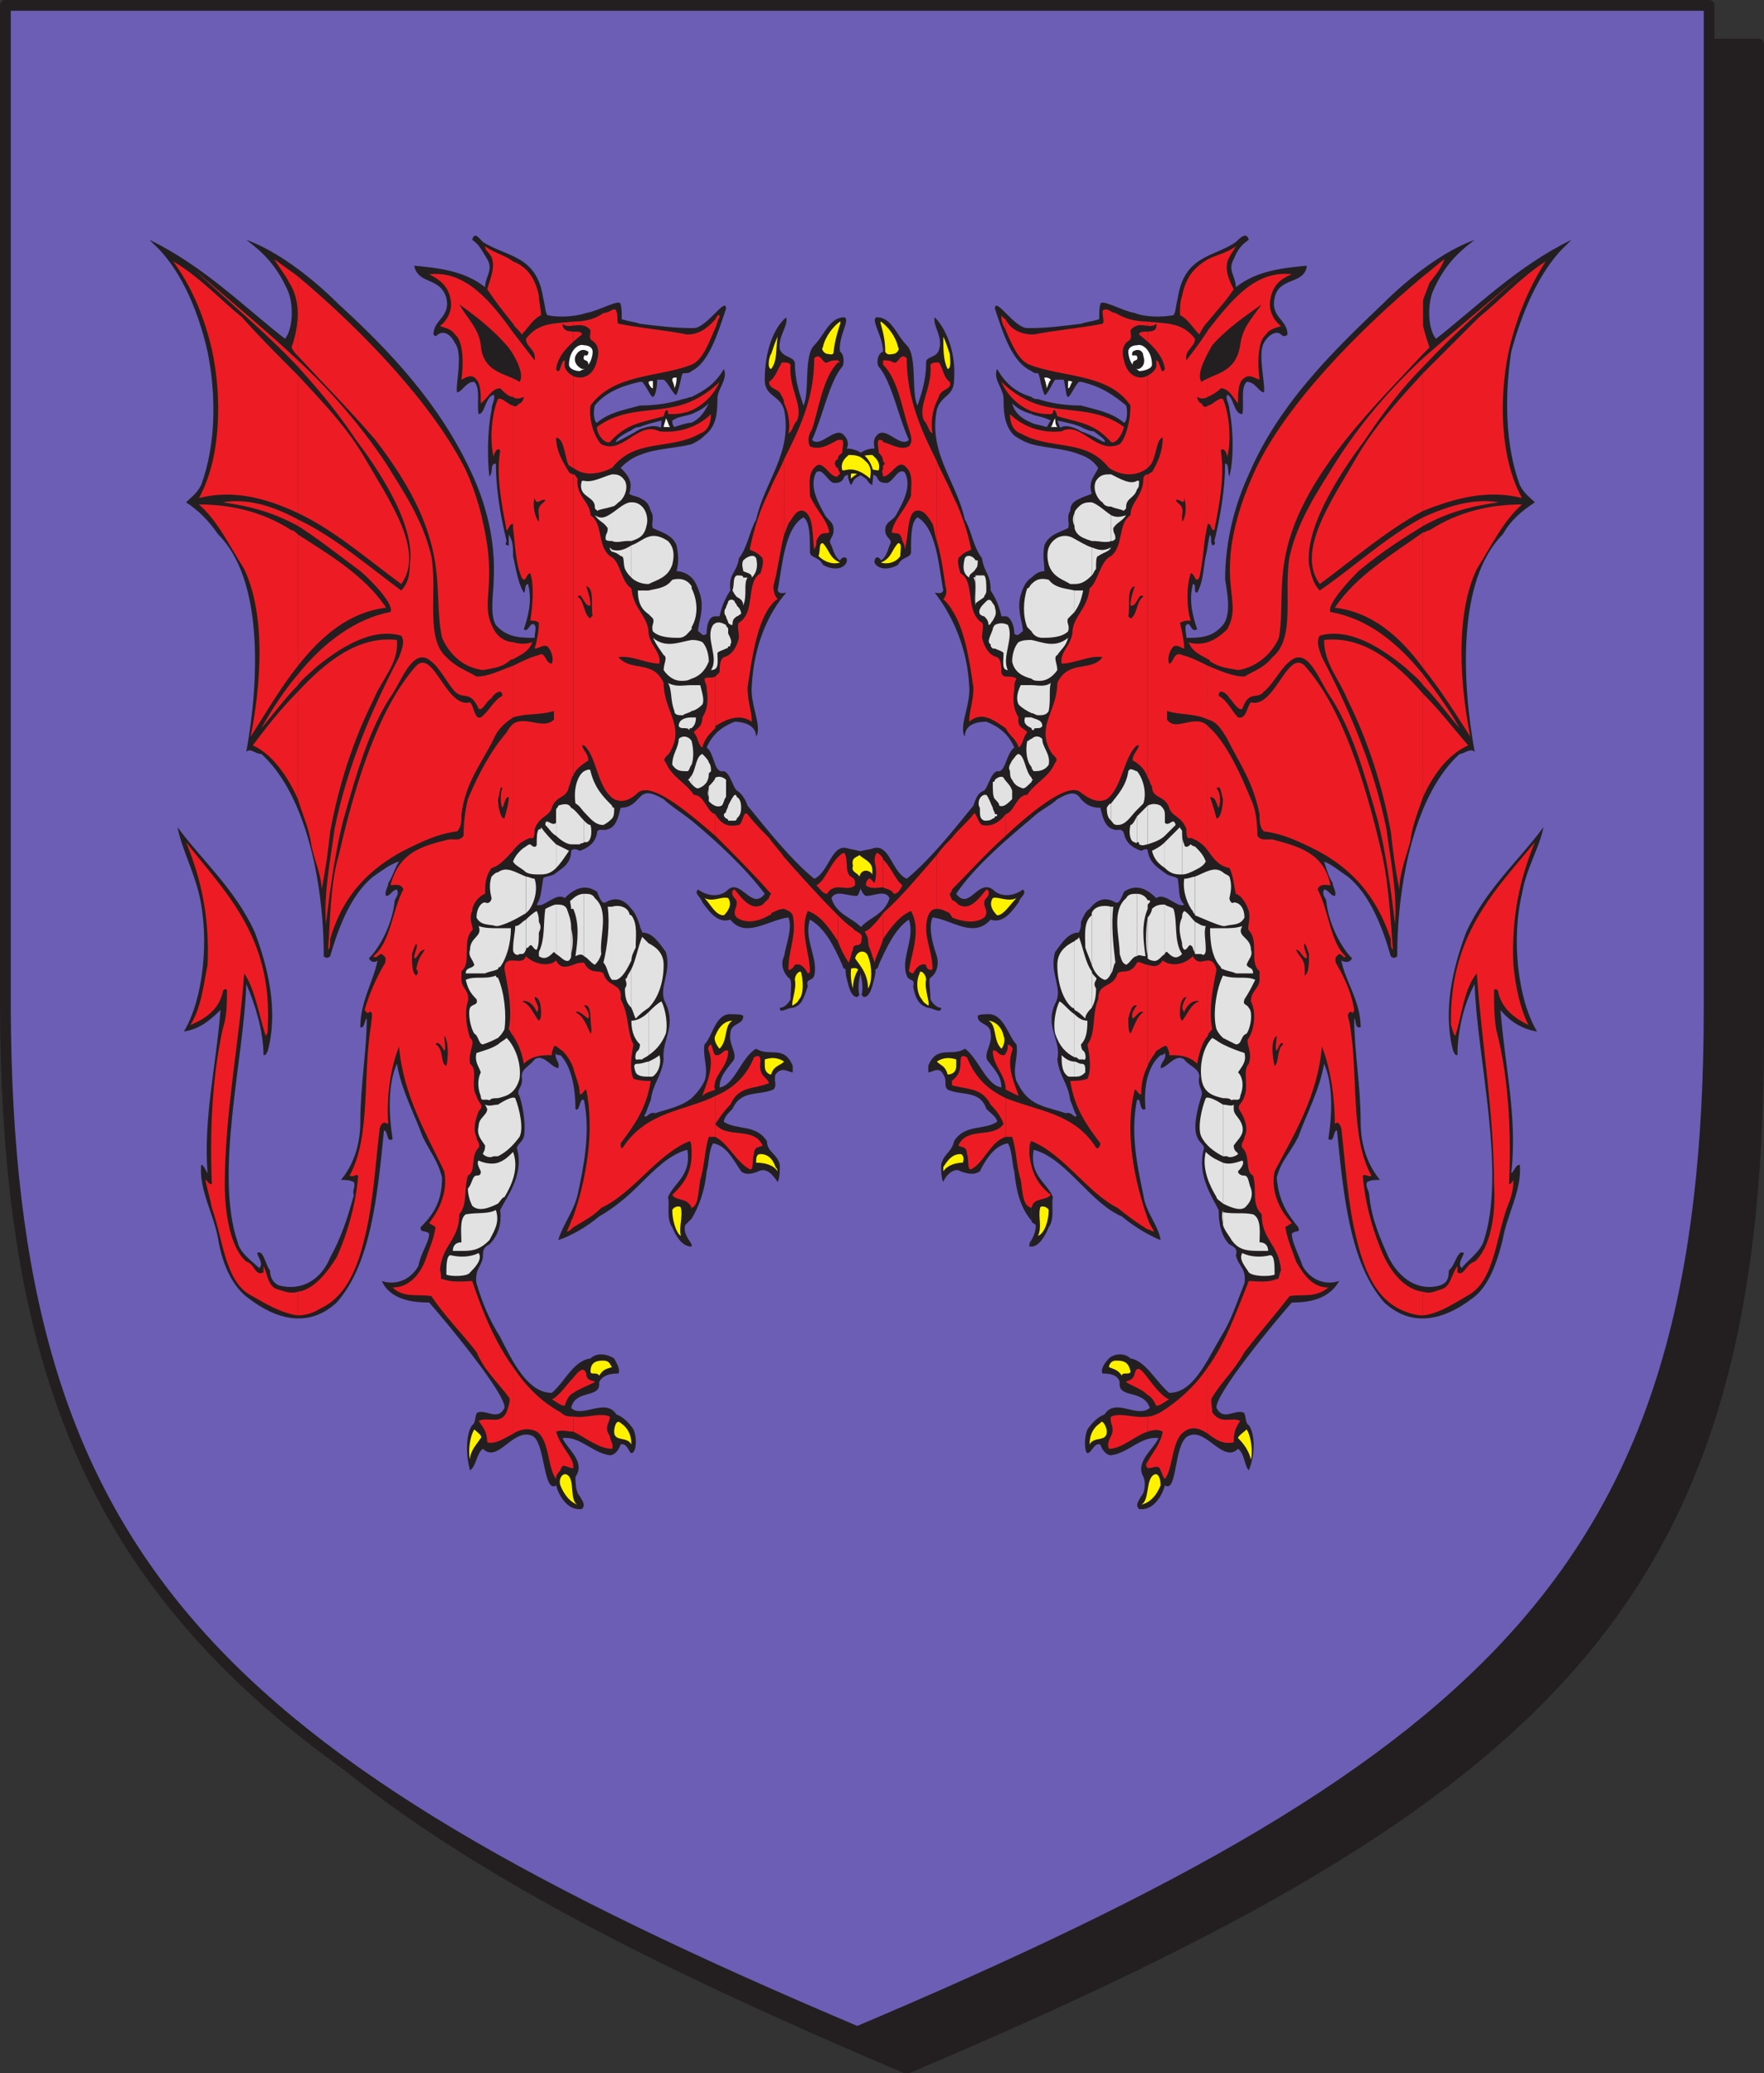 <svg xmlns="http://www.w3.org/2000/svg" width="615" height="722.852"><rect width="100%" height="100%" fill="#333333" stroke="none"/><path fill="#231f20" fill-rule="evenodd" d="M316.125 721.125c225-95.25 296.25-163.5 297-357V15.375h-594v348.75c0 193.5 72 261.75 297 357"/><path fill="none" stroke="#231f20" stroke-linecap="round" stroke-linejoin="round" stroke-miterlimit="10" stroke-width="3.75" d="M316.125 721.125c225-95.25 296.25-163.5 297-357V15.375h-594v348.75c0 193.5 72 261.75 297 357zm0 0"/><path fill="#6c5eb5" fill-rule="evenodd" d="M298.875 708.375c225-95.25 297-164.25 297-357V1.875h-594v349.5c.75 192.75 72 261.75 297 357"/><path fill="none" stroke="#231f20" stroke-linecap="round" stroke-linejoin="round" stroke-miterlimit="10" stroke-width="3.75" d="M298.875 708.375c225-95.25 297-164.25 297-357V1.875h-594v349.5c.75 192.75 72 261.75 297 357zm0 0"/><path fill="#231f20" fill-rule="evenodd" d="M376.875 321.375v91.5c4.5 4.5 9 9 14.25 11.25 4.5 3.75 9.75 6.75 13.5 8.25-.75-5.25-5.25-9.75-6-15.75-2.25-10.5-4.5-21.75-2.25-33 1.5-1.5.75 4.5 3 3-.75-7.5.75-15 5.25-18.75.75 0 .75 0 1.5-.75.75 2.25-1.5 3-1.5 5.25 2.25 0 5.25-5.25 8.25-3 1.5 2.25 5.25 3 5.25 6-.75 3.75 1.5 4.5.75 6.75-1.5 4.5-3 11.25-1.5 14.25.75 2.25 3 3 2.25 4.5-2.25 9 3 16.5 5.25 21 0 6 1.5 9.75 3.75 12 1.5.75 3 1.5 2.25 3.75.75 3.75 3.75 4.5 3 9.75-3 7.5-4.5 12.75-8.25 18.75-5.25 9-9.75 19.5-18 19.5-4.5-3.75-8.25-11.25-13.5-12-2.25-2.25-6-1.5-7.5 0s-3 3.75-2.25 5.25c1.5 0 5.25 0 6 3-.75 6 8.25 2.25 10.5 9-4.5 3.75-12-3.75-15.75 2.25-2.25.75-4.5 3-6 5.25-1.5 3.75-.75 8.25 0 8.25 1.5 0 2.25-3.75 4.5-3 .75 2.25 2.25 3.75 3.75 3.75 6-.75 10.5-6.75 16.5-6-1.5 3.75-8.25 8.25-5.25 13.5.75 1.5.75 5.25-.75 6.75-.75 1.5-2.25 3-.75 4.5 5.25.75 8.25-5.25 9-8.25 4.5 3 3-15 8.25-17.25 6-3 12 9.75 17.25 4.5 2.25 1.5 2.25 6 3.75 7.5 2.25-5.25 2.25-12.75 0-15.75-1.5-.75-.75-4.5-2.25-4.5-3-.75-6.75 3-9-1.5-.75-4.5 20.25-30 26.25-36.75 5.25 0 12.75-.75 16.5-7.5-4.5 1.5-9.75 0-12.75-5.25-1.5-4.5-3.75-8.25-3.75-11.25 1.5-1.5 3 0 2.25-2.25-3-3.75-6.75-8.25-7.5-17.25 1.5-6 4.5-8.25 7.5-14.25 3-8.25 7.5-16.5 9-25.5 3 6.75 3 16.5 1.5 26.25 2.25 1.5 1.5-3 3-3 2.25 22.5 4.5 46.5 16.5 60 9.75 9 21 6 30.75-1.5 5.25-3.75 8.25-11.25 10.5-20.25 1.5-9 6.75-17.25 6-26.25-1.5 0-1.5 1.5-3 3 2.25-19.5-2.25-37.5-3.75-57 3 3.75 7.5 6.75 12.75 7.5-6.75-11.25-9-32.25-5.25-48 1.5-9 6-15.75 7.5-23.25-8.25 11.25-20.25 21.75-27 36.75-4.5 12-8.25 27-4.5 41.25.75 1.5.75 1.5 1.5 1.5 0-8.25 2.25-18 6-24.75.75 25.5 11.25 66 3 90-1.5 3.75-6 6.75-7.5 9-1.5-1.5 0-3 .75-5.25-2.25-1.5-3 4.5-5.25 6 0 3-.75 4.5-3 5.25-7.5 2.25-14.25-2.25-18-9.75-3-6.75-6-13.5-6.75-21.75 0-1.5-1.5-3-.75-4.5 1.5-.75 2.25-.75 4.5-.75-3.75-4.5-6.75-11.25-6.75-20.25 0-12.75-2.25-24.75-2.25-36 .75 0 0 3.75 2.25 3 0-9-5.25-15.75-6.75-23.25 1.5.75 3 .75 3.75-.75-3.75-3.75-8.25-12-9-20.25-.75-1.5-1.5-2.25-.75-3.75 1.5 0 2.25 2.25 3.75 2.25.75-1.5-.75-3-.75-4.5-1.5-2.25-2.25-5.25-3-7.5 2.25.75 6 3.75 8.25 5.25 7.5 6 12 17.25 15 27.75.75.75 1.5.75 2.25 0 0-27 6.75-57 21.75-70.5 1.5 0 3.75-2.25 5.25-.75-4.5-24.75-6-60 9.75-75.75 3-5.25 6.75-8.25 11.25-11.25-1.5-1.5-3.75-3-5.25-6-5.25-14.25-5.25-31.5-3-46.5 4.5-16.5 11.25-30 19.5-37.5l1.5-1.5c-18.75 9-33.75 24-47.25 34.5-3-3.75-3-12.75-.75-17.25 3.75-8.25 8.25-12.75 14.25-17.25-10.5 3.75-22.5 12.75-32.25 22.5-16.5 15.75-36 34.5-46.5 59.25-4.5 9.75-8.25 22.5-8.25 36.75.75 4.5 2.25 12-.75 15.75-3.75 4.5-8.25 4.5-12.75 4.5 0-1.5-.75-3.75 0-4.5 1.5-1.5 1.5 3 3.75 1.5-1.5-4.5-3-9.75-1.5-15.75 1.5 0 0 3 1.5 3 2.25-3.75 2.25-9.75 3-12.75s.75-5.25 1.5-7.5c.75 1.5 0 2.25.75 3.75 0 0 1.5 0 .75-1.5 2.25-9 3.75-18.75 3.75-27 1.5 0 .75 3 1.5 4.5 1.5-6 1.5-15.75 0-23.25 0-2.25-1.5-3.75-.75-5.25 2.25.75 2.25 6.75 5.25 6.75.75-3-.75-9 1.5-11.25 3 0 3.75 3 6 3.75.75-2.25-2.25-13.5 0-17.25 1.5-3 4.5-4.5 6-3 .75.75 1.5.75 2.25 0 0-5.25-6-6-4.5-12.75 1.5-7.5 10.5-4.5 11.25-11.25-7.5.75-17.25 1.5-24.75 7.5 0-3.75-3-6-.75-9.75 1.5-3.75 3-5.25 5.25-6.75-.75-3-3-.75-4.5.75-7.5 5.25-18 4.5-20.25 19.5-.75 3-.75 5.25-1.5 6-3.75.75-9.75.75-13.5-.75-4.5-.75-12-5.25-12-3-.75 2.25 0 6-.75 5.25-2.25.75-3.75.75-6 1.5v20.25c6.75 1.5 11.25 4.5 15.75 8.25.75 3 0 6-.75 6-4.5-3.75-9.75-4.5-15-6v7.5c1.5.75 3 1.5 4.5 1.5.75.75 4.5 3 3.75 3.75-.75 0-3.75-2.25-8.25-3.75v8.25c2.25.75 4.5 2.25 6 4.5-.75 2.25-3.75 4.5-2.25 9-1.5.75-2.25.75-3.75 1.5v105c1.5 1.5 3 3 6.75 3 .75 3 1.5 6.75 4.5 7.5 1.5.75 3-.75 3.75 1.5.75 3.75 3.75 5.25 6 6 1.5-.75 2.25-.75 2.25 0 .75 4.5 3.75 6 6.75 8.25 1.5.75 3 .75 3.75 1.5.75 4.5 0 6.75 2.25 9-2.25 1.5-6.75-4.5-9.75-2.25-3-3-6.75-5.25-11.25-2.25-.75 1.5-1.5 4.5-3 3.75-3.75-2.25-6.75-.75-9 2.25-1.5.75-2.25 3-3 4.5m0-188.25v-20.25c-6 .75-12 1.5-17.25 1.5v15c.75.75 1.5.75 2.25.75.75.75.75 3.75 2.25 7.5.75.75 3-4.5 3.75-5.25h3c.75 3 .75 6 1.5 6s2.25-3.75 3.75-5.25h.75m0 15.75v-7.5c-5.25 0-10.5-.75-15-2.25-.75 0-1.5 0-2.25-.75v6c1.5.75 3.75.75 6.75 2.25-.75.75-.75 1.5-1.5 2.25-2.25-.75-3.75-.75-5.25-1.5v7.5c6 1.5 12 1.5 17.25 3.75v-8.25c-2.25-1.5-5.25-2.25-6.75-1.5-.75.75-.75-.75-1.5-2.25 3.75.75 6.75 1.5 8.25 2.25m0 129.75v-105c-1.5.75-3.75 1.5-3.75 4.5-1.5 2.25 0 4.5-.75 6-3 1.5-6.75 2.25-8.25 6-.75 3.75 0 6 0 9-1.5 0-3 .75-4.5 2.25v84c3-3 6.75-4.5 9-6.75 5.25-3 6.75-2.25 8.25 0m0 134.25v-91.5c0 1.5 0 2.25-.75 3.75-3.75 0-6 3.75-8.25 6.75-2.25 7.5 3 12.75 0 18-3.75 8.25 2.25 12.75.75 19.5.75 6 3.75 8.25 4.5 14.25.75 1.5 1.5 4.5 2.25 5.25-.75 1.5-1.5-1.5-3.75-.75-4.5-1.5-9-2.25-12-4.5v42c0 .75.75.75 1.5 1.5 0 2.25-.75 3.75-1.5 5.25v2.25c2.25 0 4.5-3 6-6.75 2.25-3 .75-8.25 1.5-10.5-2.25-5.25-8.25-7.5-6.75-16.5 6 1.5 11.25 6.75 16.5 12m-17.25-283.5v-15h-1.5c-4.5 0-11.25-11.25-11.25-6.75 3 9 6 18.75 12.75 21.75"/><path fill="#231f20" fill-rule="evenodd" d="M359.625 144.375v-6c-5.25-1.5-9-4.5-12-9.75-1.5 3.75 2.25 6.75 2.25 10.5 0 6 .75 9.75 3.75 12.75 2.25 1.5 3.75 2.25 6 3v-7.5c-3.75-1.5-6-3.75-6.75-6.75 2.25 2.25 4.5 3 6.75 3.75m0 141v-84c-2.25 1.5-3 3.75-3.75 6-1.5 5.25.75 9.75.75 12.75-.75 0-1.5 2.25-3 .75 0-3-1.5-6-3-6h-1.5a25.03 25.03 0 0 0-3.75-9c0-6-2.25-6-3-11.25-3-3.75-3.75-9.75-6-13.5-3-13.5-12.75-23.25-9.75-38.25 1.5-5.25 6-4.5 6-10.5.75-9.75-3-18-6.75-21.75-.75 3 3 6.75 1.5 11.25-.75 3-4.5 2.25-4.5 4.5 0 6-1.5 10.5-3 15-2.25-4.5 0-17.25-3.75-21s-5.25-9.75-10.5-9.75c-2.25.75 2.25 6.75 2.25 12-2.25.75-2.25 4.5-1.5 5.25 4.5 5.25 6.75 17.25 10.5 25.5-3 3-8.25-5.25-11.25-1.5-1.5 1.5-.75 3.75-.75 4.5-3.75 0-6.75 2.25-9 6.75-.75 2.25 0 4.5.75 6 .75-.75.75-1.5 1.5-2.25 3-2.25 5.25-2.25 7.5-.75.75 2.25 2.25 2.25 3.75 2.25 2.25-.75 3.75-5.25 6-3.75 3 5.25-1.5 12-3 15-1.5 2.25-3.75 2.25-3.75 5.25s3 3 1.5 5.25c-.75 2.25-1.5 4.5-3 5.25-.75-1.5-2.25-1.5-2.25.75 1.5 3 6 2.25 8.25.75 1.5-3 4.5-2.25 4.5-4.5 0-5.25 0-10.5 2.25-12 6.75 3.75 7.5 18 9 25.5-.75 1.5-2.25.75-3 .75 5.25 6.75 11.25 18 12 32.25.75 6.75-3.75 14.25-1.5 18 0-4.5 4.5-5.25 7.5-5.25 3.75 1.5 7.5 3.75 9.75 9-3 2.25-3 9-6 8.25-2.25.75-3 5.25-4.5 6.75-2.25.75-3 3-3.75 5.25-6.75 8.25-15 18.75-23.25 25.5-5.25-2.25-6-12.75-12-10.5-3 .75-6.75.75-9 4.5-.75 2.25-.75 5.25 0 7.5 1.5-.75 3-3 3.75-1.5.75 2.25 1.5 5.25 3 6 3 0 6.75-2.25 8.25.75-2.25 7.5-10.5 6.75-12 14.25 0 5.25-4.5 7.5-3 13.5.75 3 1.5 6.75 3.75 6.75l.75-.75c-.75-2.25 0-6.75.75-8.25 2.25-3 5.25 1.5 6-2.25 3-6.75 6-12.75 10.5-15.75 2.25 6.75-3 13.5-.75 19.5.75 2.25 3 .75 2.25 3.75.75 4.5 2.25 6.75 5.25 7.5 1.5 0 4.5 2.25 4.5 0-1.5 0-3-1.5-3.75-3 0-3.75-.75-6.75 0-7.5 2.25-1.5 3-4.5 2.25-7.5-1.5-4.5-3-9.75-1.5-13.5 6.75.75 14.25 7.5 20.25.75 4.5 1.5 7.5-3 9.75-6 .75-2.25 3-3 1.5-4.5-3 2.25-7.5 3-10.5 0-5.25-3.75-8.25 7.5-12.75 1.5 6-9 17.25-18.75 26.25-26.25m0 140.25v-42c-2.25-1.5-3.75-3.75-5.25-6.75-1.5-4.5.75-8.25 0-12.75-3-3-4.5-11.25-10.5-10.5-.75 0-3 0-3 .75 0 3 4.5 2.25 4.5 6 .75 3.75-3 7.5-.75 9.75 2.25 3 4.5 5.25 4.5 9-5.25-.75-8.25-10.5-12.75-13.5-4.5 3-9.75-1.5-12.75 6v2.25c1.5 0 3.75-2.25 5.25.75 1.5 2.25 0 3.75 1.5 5.25 4.5 2.25 11.25 0 13.5 6.75 1.5 1.5 3.75 3 3.75 4.5-4.5 3-11.25.75-15 6.75-.75 3.75-3.75 4.5-4.5 8.25 0 2.25 0 4.5.75 6 .75-2.25 3.75-5.25 6-3.75 2.25.75 4.5 1.5 6.75 0 2.25-4.5 5.25-9 9.75-9.75 1.5 2.25 1.5 7.5 2.25 9.75.75 7.5 2.25 12.75 6 17.25m0 9v-2.25c-.75.75-.75 1.5-.75 2.25h.75"/><path fill="#ed1c24" fill-rule="evenodd" d="M496.125 450.375v8.25c6-.75 11.25-4.5 16.5-7.5 8.25-5.25 9-19.5 12.75-30 1.5-3.75 2.25-6 2.25-9.75 0 0-.75 1.5-1.5 1.5.75-18 0-36.75-4.5-54-.75-4.5-.75-9-.75-13.5 0-.75 1.5-.75 1.5.75 1.5 6 6 9 10.5 11.25-3-6-4.5-13.5-5.25-21-.75-16.5 2.25-30 7.5-42.75-13.5 16.5-30 32.25-29.25 63.75.75 2.25.75 3 1.5 3.75 2.25-6.75 3-16.5 7.5-21.75 1.5 22.5 6 48.75 6 73.5.75 11.25-1.5 22.5-6.75 27-3 .75-3.75 5.25-6 3.75v-2.25c-2.25 3-2.25 7.5-6 8.25-2.25.75-3.75 1.5-6 .75m0-208.5v36c3.75-8.25 9-15 15.75-18-5.25-6-9.75-12-15.75-18m0-6.75v3.75c4.5 4.5 8.25 9.75 12.75 15-3.75-6.75-8.25-12.75-12.75-18.75m0-49.5v47.25c6 7.5 11.25 15.75 16.5 24-3.75-18.75-5.25-42.75 2.25-58.5 5.25-8.25 9-16.5 15.75-22.5-10.5 0-21.75 2.25-32.25 9-.75 0-1.5.75-2.25.75"/><path fill="#ed1c24" fill-rule="evenodd" d="M496.125 180.375v3c8.25-4.5 15.75-6.75 26.25-8.25-9-1.5-18 1.5-26.25 5.25"/><path fill="#ed1c24" fill-rule="evenodd" d="M496.125 130.125v48c11.25-4.5 22.5-7.5 34.5-4.5-7.5-13.5-8.25-34.5-4.5-51.75 3-12.75 7.5-22.5 12.75-30.75-8.25 5.25-15 12.75-23.25 19.5l-19.5 19.5m0-5.25v3c11.25-12 23.25-22.5 36-33.75-12 10.5-24 20.25-36 30.75m0-11.25v9.75l2.25-2.25c-.75-2.25-1.5-4.5-2.25-7.5m0-17.25v8.25c.75-2.25 1.5-3.75 2.25-6 2.25-3 3.75-4.5 5.25-8.25-2.25 1.5-4.5 3.75-7.5 6m0 8.25v-8.25c-23.25 19.5-48 45-58.5 67.5-3.75 8.25-6.75 16.5-8.25 26.25-2.25 16.5 3 21-1.5 29.25-2.25 2.25-4.5 3.75-6.75 4.5v6s.75 0 .75.75c3.75 2.25 6 2.25 9.75 3 5.25-.75 11.25-4.5 14.25-11.25 3-17.25-5.25-33 23.25-69 9-11.25 18-20.25 27-30v-18.75"/><path fill="#ed1c24" fill-rule="evenodd" d="M496.125 127.875v-3c-11.25 10.5-21.75 22.5-30.75 36.75-6 9.75-12.75 19.5-15.75 32.25-2.25 12.75 2.25 28.5-6 35.25-3 3.75-6 4.5-9.75 6.75-4.5 0-9-2.25-12.75-3.75v18.75c3 .75 4.5 3 6.75 6.75 4.5 9 9 15 11.25 26.25 0 2.25 0 4.5 1.5 6 6.75.75 12.75 3.75 18.75 6.75 11.25 6 20.25 15 25.5 30.75 0 2.25 0 3 .75 3.75-.75-9.75-1.5-23.25-3.75-33-6-26.25-14.25-51.75-27-66-6-6-10.5 15-18.75 12.75-1.5 1.5-1.5 6-4.5 5.25-2.25-2.25-3.75-6-6.75-7.5 0-3 3-.75 3.75.75 1.5 1.5 3 4.5 4.5 3.75 2.25-6.75 5.25-3 7.5-6 3-2.25 6-8.25 9-10.5 6-5.25 9.75 5.25 13.5 11.25 8.25 12 12.75 28.5 17.25 44.25 3 12 4.5 24 6 36 .75-11.25-1.5-21.75-3-33-4.5-22.5-13.5-42.75-22.5-60-.75-2.25-2.25-5.25-.75-7.5 10.5-3 21.75 4.5 30 11.25 2.25 2.25 4.5 3.75 6 6v-3.75c-9-11.25-19.5-19.5-32.25-21.75-1.5-2.25 6-10.5 9.75-14.25 9-7.5 16.5-12 22.5-15.75v-3c-12.75 6.75-24 17.25-36 25.5-2.25-2.25-3-5.25-3.75-9-1.5-14.25 12.75-34.5 19.5-43.5 6-9 12.75-18 20.25-25.5"/><path fill="#ed1c24" fill-rule="evenodd" d="M496.125 178.125v-48c-8.25 9-17.25 18.75-24 30.75-8.25 14.25-20.25 31.5-12 42.75 11.25-8.25 23.25-18.75 36-25.5m0 54.75v-47.25c-10.5 7.5-23.25 15-30.75 26.25 12.75 1.5 22.5 9.75 30.75 21m0 45v-36c-9.75-11.25-21-20.25-34.5-18.75 0 8.25 5.25 13.5 8.25 21 6.75 13.5 12 29.25 15 45.75.75 6.75 1.5 12.75 3 20.25 0-5.25 2.25-11.25 3.75-16.5.75-6 3-11.25 4.5-15.75m0 180.75v-8.25c-6-.75-10.5-6-13.5-12-3.75-8.25-6.75-18.75-7.5-28.5.75-.75 2.25.75 3 0-7.5-13.5-4.5-35.25-7.5-52.5 0-1.5-1.5-3.75 0-4.5.75-.75.75 1.5 1.5-.75-.75-5.25-3-10.5-6-15.75-.75-.75-.75-3 0-3 1.5-2.25 2.25 1.5 3 0-5.25-4.5-6-16.5-9.75-23.25.75-2.25 3-1.5 4.5-1.5-2.25-11.25-11.25-13.5-19.5-15.75-2.25-.75-4.5.75-6-1.5 0-5.25-.75-9.75-2.25-12.75-3.75-9-7.5-17.25-12.75-23.25l-2.25-2.25v43.5c2.25 3 3.75 5.25 7.5 6 1.5 3 1.5 6 2.25 9 2.25.75 3.75 3.75 4.5 6 .75 3-.75 6 0 6.75 3.75 3.75 0 11.25 3.75 14.25v3c0 3-3 3.75-3 7.5 2.25 4.5.75 10.5-.75 12.75-1.5 1.5 1.5 4.5 0 9-2.25 2.25 0 7.5-1.5 11.25-.75 3-3 3-1.5 5.25s3 6 1.5 9c0 1.5-1.5 2.25-.75 3.75 3 3 .75 8.25 3.75 9.75 1.5 5.25-.75 9.75 3 13.5 0 9 6 10.5 6.75 19.5-.75 1.5-.75 3.75-1.5 3-3 1.5-7.5.75-9.75.75-4.5 11.25-8.25 21.75-14.25 30v23.25c3 2.25 5.25 3.75 9 3 0-3.75.75-5.25 2.25-7.5-3-1.5-6.75 1.5-9.75-3 0-2.25-.75-4.5 0-5.25 3.75-6 7.5-9 11.25-15.75 5.25-6.75 10.5-12.75 15.75-19.5 4.5-.75 9 .75 13.5-3-5.25 0-8.25-3.75-11.25-9-1.5-4.5-3-7.5-3.75-12 .75-.75 1.5-.75 2.25-1.5-3.75-3.75-7.5-10.5-6-18 6.75-12.75 15-26.25 16.5-43.5 3 7.5 4.5 18 4.5 27 .75-.75 1.5-.75 2.25 1.5 1.5 12.75 2.25 26.25 5.25 38.25 3 12.75 7.5 21 15 24.75 3 1.5 6 2.25 8.25 2.25"/><path fill="#ed1c24" fill-rule="evenodd" d="M421.125 334.875v26.25c0-.75.75-1.5 1.5-2.25-1.5-7.5.75-16.5 1.5-21-.75-2.25-1.5-3-3-3m0-193.5v41.25c1.5 0 .75 2.25 2.25 2.25 1.5-8.25 3.75-18 2.25-27.75.75-1.5 2.25.75 2.25 2.25 1.5-6 .75-15-1.5-20.25-1.5-.75-3.75 2.25-5.25 2.25"/><path fill="#ed1c24" fill-rule="evenodd" d="M421.125 115.125v23.25c1.5-.75 3-1.5 4.5-3 3 0 4.5 3.75 6 5.25 0-3 0-6.75 1.5-8.25 2.25-2.25 3.75-.75 6 0-.75-5.25-.75-13.5 2.25-15.75 1.5-2.25 3.75-2.25 5.25-3-2.25-1.5-4.5-5.25-3.75-9 .75-5.25 3.75-7.5 7.5-9-12.75-1.5-21 9-29.25 19.5m0-24.75v21.75c3-3.75 6-6.75 9-11.25-1.5-3-3.75-7.5-1.5-11.25.75-1.5 1.5-2.25 2.25-3.75-3 2.25-6.75 3-9.75 4.5m0 21.75v-21.75c-3.75 2.25-7.5 5.25-9 12.75-.75 2.25-.75 4.5-.75 6.75 3 1.5 4.5 4.5 6.75 6.75.75-1.5 1.5-3 3-4.5"/><path fill="#ed1c24" fill-rule="evenodd" d="M421.125 138.375v-23.25c-2.25 3.75-5.25 7.5-7.5 10.5-.75-3.75 3-4.5 3-7.5-4.5-6-10.5-5.25-16.5-6v51l.75-.75c2.25-2.25 2.25-9.75 4.5-9.75 0 4.5-1.5 8.25-3.75 12-.75 0-.75.75-1.5.75v105.75c.75.75.75 2.25 1.5 3 0 4.5 4.5 3 6 7.5.75 3 4.5 3 6 7.5 0 1.5 0 3.75 1.5 3 2.25.75 4.5 2.25 6 4.5v-43.5c-4.5-4.5-11.25 2.25-14.25-2.25v-3c4.5 1.5 9.75.75 14.25 3v-18.75c-3-1.5-6-3-9-3.75-3-1.5-3 3-4.5 3-.75-1.5 0-4.5 1.5-6 1.5-.75 3 .75 3.75.75 0-2.25-.75-6-1.5-9 1.5-.75 2.25-.75 3.75-.75-1.5-4.5-1.5-12 0-16.5 1.5 0 1.5 3.75 3 1.5 1.5-6 1.5-13.5 3-18.75v-41.25c-.75.75-1.5.75-2.25-.75-.75 0-1.5-1.5-1.5-2.25 1.5.75 2.25.75 3.75 0"/><path fill="#ed1c24" fill-rule="evenodd" d="M421.125 229.875v-6c-2.25.75-5.25.75-6.75 0 1.5 3.75 4.5 4.5 6.75 6m0 131.25v-26.25c-1.5 0-3.75 1.5-5.25-1.5-3 3-7.5 3.75-10.5 1.5-1.5 2.25-3 2.25-5.25 1.5v35.25c.75-2.25 2.25-3.75 3-5.25 1.5-.75 3-2.25 3.75-1.5.75 2.25.75 1.5.75 3 3 0 6.75 0 9.75 3 .75-4.5 2.25-8.25 3.75-9.75m0 138.75v-23.25c-4.5 6.75-10.5 12-16.5 15.75-1.5.75-3 1.5-4.5 1.5v5.25c2.25-.75 3.75-.75 5.25 0-.75 4.5-3.75 7.5-5.25 10.5v2.25c2.25 0 3.75-1.5 4.5.75.75 1.5.75 2.25 1.5 3 3-3.75 2.25-13.5 6.75-16.5 3-2.25 6-.75 8.25.75"/><path fill="#ed1c24" fill-rule="evenodd" d="M400.125 480.375v6c1.5.75 2.25 2.25 3 3.75 1.5 0 3-1.5 4.5-2.25-2.25-.75-5.25-4.5-7.5-7.5m0-55.5v3.75c.75 0 1.5.75 2.25.75-.75-1.5-1.5-2.25-2.25-4.5m0-261.75v-51c-3.75 0-7.5-.75-11.25-3-1.5 0-3-2.25-4.5-.75 0 2.25.75 3.75 0 4.5-7.5 1.5-16.5 2.25-24 3.75-5.25 0-8.25-2.25-9.75-5.25v3.75c2.25 5.25 4.5 10.5 8.25 12 11.25 4.5 27.75 3 35.25 14.25 0 5.25-1.5 11.25-3.75 13.5-8.25 3.75-13.5-8.25-20.25-4.5-6.75.75-13.5-1.5-18-6 0 3.75 1.5 6 3.75 6.75 10.5 6 22.5 1.5 30.75 12 4.5 3 9.75 3 13.5 0m0 108v-105.75c-.75 0-1.5.75-1.5 1.5 0 6-4.5 8.25-4.5 12.75-4.5 3-2.25 10.5-6.75 14.25-3.75 1.5-4.5 9-7.5 11.25-.75 7.5-6 9.75-6 15.75-.75 4.5-4.5 6.75-3.75 10.5 4.5 0 9.75-3 14.25-2.25-3.75 5.25-12 .75-15.75 9 0 9.75-7.5 15-2.25 24 .75 1.5 3 2.25 1.5 3.75-2.25 5.25-6.75 6.75-9.75 11.25-3.75 0-4.5 6-7.5 6.75v7.5c11.25-10.5 22.5-18.75 26.25-15 3 2.25 6 3.75 9 2.25 5.25-3.75 6-15 10.5-18.75h.75c-.75 2.25-2.25 3-2.25 5.25 3 1.5 4.5 3.75 5.25 6m0 100.5v-35.25c-1.5 0-3-1.5-3.75-.75-2.25 4.5-5.25 2.25-6.75 3.75-1.5 5.25-6.75 3-6.75 9-2.25 5.25-.75 12-3.75 15.75.75 3.75 1.5 9 0 12-2.25.75-4.5.75-6 .75 1.5 9.75 6 15.75 10.5 21.75 0 .75-.75 2.25-1.5 1.5-7.5-12-20.25-12.75-31.5-17.25v13.5h2.25c1.5 4.5 1.5 10.5 3 15 .75 5.25.75 9 3.75 9.75.75-3.75 4.5-2.25 6.75-4.5-3.75-3-6.75-6.75-7.5-14.25 0-1.5 0-4.5.75-4.5 11.25 4.5 19.5 18 30 23.25 3.75 3 6.75 5.25 10.5 7.5v-3.75c-4.5-12.75-8.25-30-4.5-45 .75 0 1.5 2.25 2.25 1.5 0-3.75.75-6.75 2.25-9.75m0 114.75v-6c-2.25-3-3.75-4.5-4.5-1.5s-3 2.25-3 3c2.25 1.5 5.25 2.25 7.5 4.5m0 12.75v-5.25c-4.5.75-9-1.5-12.75 0-.75 2.25 1.5 3.75 0 6.75-.75 1.5-1.5 3-.75 4.5 4.5 0 9-4.5 13.5-6m0 12.75v-2.25c-.75.75-.75 1.5 0 2.25"/><path fill="#ed1c24" fill-rule="evenodd" d="M350.625 367.125v12.75l4.5 2.25c-.75-3-4.5-9.75-2.25-15.75.75-1.5-1.5-2.25-1.5-2.25 0 .75 0 2.25-.75 3m0-131.25v18c1.5 3 3.75 3.75 4.5 6.75 1.5-.75 1.5-3.75 3-5.25-.75-1.5-3.75-1.5-3-5.25-1.5-2.25-2.25-5.25-1.5-9.75 0-2.25 0-2.25.75-3.75-.75-.75-2.25-.75-3.75-.75m0-120.75v-3.75c-1.5-.75-1.5-2.25-1.5-.75s.75 3 1.5 4.5m0 138.75v-18c-.75 0-1.5-.75-1.5-1.5 0-1.5 0-4.5-1.5-5.25-3-.75-4.5-3.75-5.25-6.75 0-2.25.75-4.5 0-5.25-6-3.75-2.25-14.25-7.5-17.25-.75-2.25-1.5-5.25 0-6 1.5-1.5 2.25-1.5 3.75-2.25-1.5-7.5-3.75-13.5-6.75-19.5v40.5c4.5 6.75 6 17.25 7.5 27 0 5.25-1.5 8.25-1.5 12 4.5-3.75 8.25-.75 12.75 2.25m0 37.5v-7.5c-2.25 3-5.25 4.5-8.25 3.75-1.5-.75-2.25-5.25-3-3.75-2.25 3-5.25 5.25-7.5 8.25v18c5.25-5.25 12-12.75 18.75-18.75m0 88.5v-12.75c0 .75-.75.75-.75.75-2.25 0-2.25-2.25-3.75-1.5 0 5.25 4.5 8.25 4.5 13.5m0 16.5v-13.5c-6-3-10.5-6.75-13.5-14.25-1.5-.75-2.25-.75-2.25 1.5 0 4.5-1.5 5.25-3 6.75v1.5c5.25 1.5 10.5.75 13.5 6.75 2.25 2.25 3.75 4.5 4.5 6.75-3.75 5.25-12.75.75-15.75 7.5.75.75 3 0 3 3 .75 1.5 0 6 1.5 5.25 4.5-2.25 6.75-9.75 12-11.25m-18.75-82.5v6c3.75 1.5 8.25 2.25 11.25 0 2.25-2.25-1.5-4.5.75-6.75 1.5-1.5.75-3 0-3-3 3.75-6 7.5-9.75 5.25-.75-.75-1.5-1.5-2.25-1.5m0-101.25v-40.5c-1.5-3.75-3.75-7.5-5.25-11.25v27.75c1.5 5.25 2.25 10.5 3 15.75.75 2.25 0 3.75-.75 4.5.75.75 2.25 2.25 3 3.75m0 97.5v-18c-1.5 1.5-3.75 3.75-5.25 6v18.75c1.5 0 3 .75 4.5 1.5 0 .75.75.75.75 1.5v-6c0-.75-.75-1.5-.75-2.25 0 0 .75-.75.75-1.5m-5.25-183.75v13.5c.75-1.5.75-2.25 1.5-3 1.5-1.5 3.75-1.5 3-3.75-2.25-1.5-2.25-4.5-3.75-6.75h-.75m0 13.5v-13.5c-.75 0-1.5 0-2.25.75.75 8.25-4.5 14.25-2.25 19.5 1.5 1.5 1.5 3.75 3 4.5-.75-3.75 0-8.25 1.5-11.25"/><path fill="#ed1c24" fill-rule="evenodd" d="M326.625 188.625v-27.75c-5.25-10.5-10.5-21.75-10.5-36-2.25-2.25-3 2.25-4.5 1.5s-2.25-.75-3.75-.75v1.5c5.25 5.25 6.75 15.75 9 22.5.75 2.25 1.5 4.5 0 6-3 1.5-6-.75-9-1.5v6.75c.75.75.75.75 0 1.5v3.75c3 0 5.25-6.75 8.25-3 2.25 2.25 1.5 6 1.5 9.75-2.25 5.25-6 8.25-6.75 12.75 1.5.75 3-.75 3.75 3 .75 1.5.75 1.5.75 3 1.5-4.5.75-12 3.75-13.5 3-.75 4.5 2.25 6 4.5.75 2.25.75 3.75 1.5 6m0 128.25v-18.75c-6 6.75-12 14.25-18.75 20.25v9c3-4.5 6-8.25 9.75-9.75 3.75 6.75 0 15-.75 21 .75.75 1.5.75 1.5.75.75-1.5 2.25-3.75 4.5-3 0 1.5 1.5 2.25 2.25 1.5 0-6.75-3.75-12-1.5-18.75.75-1.5 1.5-2.25 3-2.25m-18.75-17.25v9.75c1.5.75 3 .75 3.75 2.25 1.5 0 2.25-1.5 3-3-2.25-1.5-3.75-6-6.75-9m0-138.75v-6.75c0-.75-.75-.75-1.5-.75-.75.75 0 3 0 4.5.75.75 1.5 1.5 1.5 3"/><path fill="#ed1c24" fill-rule="evenodd" d="m307.875 166.125.75-3.75c-.75 1.5-1.5 1.5-.75 3v.75m0 143.25v-9.75c0-.75-1.5-2.25-2.25-2.25-1.5 2.25 0 6.75-1.5 8.25-1.5.75-2.25 1.5-2.25 3 1.5 1.5 4.5.75 6 .75m0 18v-9c-1.5 2.25-3 3.75-4.5 5.25s-4.5 1.5-3.75 3.75c0 3.75 3 .75 3.75 3.75.75 1.5.75 3 1.5 4.5.75-3 2.25-5.25 3-8.25"/><path fill="#e3e2e2" fill-rule="evenodd" d="M444.375 444.375c0-3 0-6.75-1.5-6.75-3 .75-6.75.75-9.75-.75-1.5 2.25 1.5 5.25 2.25 6.75 1.5 1.5 7.5 1.5 9 .75m-18-21.75v4.5c.75 2.25 2.25 3.75 3 5.25 2.25 3 4.5 3.75 9 3.75h3.75c0-2.25-1.5-3-3-3 0-3 .75-8.25-2.25-9.75-3.75-.75-6.75 0-10.5-.75m0-17.25v14.25c3 1.5 6.75 3 8.25.75 1.5-1.5 2.25-3.75 1.5-6-.75-1.5-.75-4.5-2.25-4.5s-2.25-.75-2.25-1.5c1.5-1.5 2.25-3 1.5-3.75-2.25.75-4.5 1.5-6.75.75m0-20.25v18h1.5c.75.75 3 0 3.75-.75 0-.75-1.5-.75-1.5-3 1.5-2.25 3.75-3.75 3-6.75s-3-3.75-3-6v-1.5c-.75.75-2.25 0-3.75 0m0-21v18.75c1.5 0 2.25 0 3 .75.75-.75 3 .75 3-1.5 1.5-3.75.75-6.75-.75-8.25 1.5-2.25 3-3.75 2.25-6.75-2.25-.75-4.5-1.5-7.5-3m0-24v21.75l4.5 2.25c2.25 0 1.5-3 3.75-3.75 1.5-2.25 2.25-7.5.75-9-.75-1.5-2.25-.75-1.5-3 1.5-2.25 2.25-3.75 3.75-6.75-3-1.5-6.75 0-11.25-1.5m0-16.5v14.25c1.5.75 3 .75 4.5 1.5h6c0-2.25-1.5-1.5-2.25-3 .75-2.25 2.25-3 1.5-5.25 0-4.5-5.25-4.5-3-8.25-2.25.75-4.5.75-6.75.75m0-19.5v18.75h.75c2.25-.75 5.25 0 6.75-3 0-3-1.5-5.25-3.75-5.25-.75.75-1.5-.75-1.5-1.5.75-3 .75-5.25 0-7.5-.75-.75-1.5-.75-2.25-1.5m0 18.75v-18.75c-3-2.25-6 0-9.75 1.5v13.5c3.75 1.5 6.75 3 9.75 3.75m0 15v-14.25h-4.5c0 5.25.75 10.5 3.75 13.5 0 .75.75.75.75.75m0 24v-21.75c-2.25 4.5-3.75 13.5-2.25 18.75.75 1.5 1.5 2.25 2.25 3m0 21v-18.75c-1.5-.75-2.25-1.5-3.75-2.25-3 3-4.5 9-3.75 14.25s4.5 6 7.5 6.75"/><path fill="#e3e2e2" fill-rule="evenodd" d="M426.375 403.125v-18c-2.25-1.5-5.25-3-6-2.25-1.5 3.75-3 10.5-1.5 13.5s4.5 5.25 7.5 6.75m0 16.5v-14.25c-1.5-.75-3.75-1.5-6-3.75-1.5 6 1.5 12 3.75 15.75 0 .75 1.5 1.5 2.25 2.25m0 7.5v-5.25c-.75 2.25 0 3.75 0 5.25m-9.75-105.75v11.25h2.25c.75.75 1.5 0 1.5-1.5 0-3.75-.75-6 0-8.25-1.5 0-2.25-.75-3.75-1.5m0-26.25v8.25c1.5-.75 3-1.5 3.75-3-.75-2.25-2.25-3.75-3.75-5.25m0 8.25v-8.25c-.75 0-1.5-.75-1.5-.75-1.5 1.5-2.25.75-2.25 0-.75-1.5-.75-3-.75-4.5v15c1.5 0 3-.75 4.5-1.5m0 15.75v-13.5c-.75 0-2.25.75-3.75.75-.75 4.5 1.5 9.75 3 11.25 0 .75.75.75.75 1.5"/><path fill="#e3e2e2" fill-rule="evenodd" d="M416.625 332.625v-11.25c-1.5-1.5-2.25-3-3.75-3.75-.75.75-.75 1.5-.75 2.25v9c0 .75 0 1.5.75 2.25 1.5 0 1.5-3 3-.75 0 .75.75 1.5.75 2.25m-4.5-27.75v-15c0-.75-.75-.75-.75-1.5l-5.25 5.25v9c1.5 1.5 3 2.25 5.25 2.25h.75m0 24v-9c-1.5 3-.75 6 0 9m-6-13.5v17.25c0-.75.75-.75.75-.75 1.5 1.5 3 3 5.25.75-3-4.5-1.5-11.25-3-15.75-.75-.75-2.25-.75-3-1.5m0-31.5v7.5l3.75-3.75c-.75-3-2.25.75-3.75-.75v-3m0 7.5v-7.5c0-1.5-.75-2.25-1.5-3-1.5-.75-3-.75-4.5 0v13.5c2.25-.75 4.5-1.5 6-3"/><path fill="#e3e2e2" fill-rule="evenodd" d="M406.125 302.625v-9c-1.5 1.5-3 2.25-4.5 3 .75 3 2.25 4.5 4.5 6m0 30v-17.25c-1.5 0-3 0-4.5 1.5 0 .75-.75 2.25-1.5 3v14.25c.75.75 1.5.75 1.5.75 2.25.75 3-1.5 4.5-2.25m-6-18.75v1.5c.75-.75 1.5-1.5 0-1.5m0-19.5v-13.5l-3.75 3.75v9c.75 0 .75 0 .75.75 1.5.75 2.25 0 3 0m0 21v-1.5c-.75-1.5-2.25-2.25-3.75-2.25v21.75c.75-.75 1.5 0 3 0-.75-5.25-1.5-11.25.75-16.5v-1.5"/><path fill="#e3e2e2" fill-rule="evenodd" d="M400.125 334.125v-14.25c-.75 4.5-.75 10.5 0 13.5v.75m-3.75-65.25v13.5l2.25-2.25c1.5-4.5-.75-9.75-2.25-11.25m0-101.25v3c.75-.75.75-1.5.75-3h-.75m0 3v-3c-2.25 1.5-6-.75-9-2.25v11.25c1.5.75 3 .75 4.5 1.5 0-.75.75 0 .75-1.5 0-3 3-3 3.75-6m0 111.75v-13.5c-.75 0-2.25-1.5-3 0-.75 5.25-3.75 8.25-6 11.25v6c.75.75.75 1.5 2.25 1.5 3 0 4.5-3 6.75-5.25m0 11.25v-9c-.75 1.5-1.5 3-2.25 3-.75 3 0 6 1.5 6 .75.75.75 0 .75 0m0 39.75v-21.75c-1.5 0-3 0-3.75 1.5-5.25 4.5-2.25 13.5-2.25 19.5.75 2.25.75 3 2.25 3.75 1.5-.75 2.25-3 3.75-3m-9-17.25v23.25c.75-.75.75-3 1.5-3.75-.75-6-1.5-13.5-.75-19.5h-.75m0-136.5v9c.75 0 .75 0 1.5-.75 0-2.25-.75-1.5-.75-3.75 1.5-2.25 3-2.25 4.5-4.5-2.25.75-3.75.75-5.25 0m0-3v-11.25c-2.25 0-3.75 0-5.25 2.25-1.5 3 .75 6.75 2.25 7.5.75 1.5 2.25 1.5 3 1.5"/><path fill="#e3e2e2" fill-rule="evenodd" d="M387.375 188.625v-9c-2.25-1.5-4.5-3.75-6.75-4.5v13.5h.75c1.5 0 4.5.75 6 0m0 97.5v-6c-.75 0-1.5 1.5-1.5 1.5 0 3 .75 3.75 1.5 4.5m0 53.25v-23.25c-3-.75-6 0-6.75 2.25v18c.75 2.25 2.25 4.5 4.5 5.25.75 0 1.5-.75 2.25-2.25m-6.75-.75v12.75c.75-1.5 1.5-3 1.5-6.75-1.5-2.25.75-3 0-3.75s-1.5-1.5-1.5-2.25m0-147.75v9.75c.75-.75.75-1.5 1.5-2.25 0-2.25 0-4.5.75-4.5 2.25-1.5 3.75-1.5 4.5-3-3 1.5-4.5.75-6.75 0m0-2.25v-13.5c-1.5 0-3 0-4.5 1.5-.75.75-1.5 1.5-1.5 2.25v5.25c.75 3 3.75 3.75 6 4.5"/><path fill="#e3e2e2" fill-rule="evenodd" d="M380.625 200.625v-9.75c-2.25-.75-4.5-2.25-6-3v15.75c2.25 0 3.75-.75 6-3m0 135.75v-17.25c-3 2.25-2.25 7.5-2.25 11.25.75 2.25 1.5 3.75 2.25 6m0 15v-12.75c-2.25-3-3-8.25-4.5-12 0 .75-.75.75-1.5 1.5v24c1.5.75 2.25 1.5 3.75 3 0-1.5 1.5-3 2.25-3.75m-6 18.75v5.25c1.5 0 2.25 0 3.75-1.5 0-2.25 0-3-1.5-3-.75 0-1.5-.75-2.25-.75m0-16.5v15c.75 0 .75 0 1.5.75h1.5c1.5.75.75-3 0-3-.75-.75-.75-2.25-.75-2.25 1.5-1.5 2.25-3.75 2.25-8.25-1.5 0-3-.75-4.5-2.25m0-147.75v7.5c1.5-2.25 2.25-3.75 3-7.5h-3m0-21.75v-5.25c-.75 1.5-.75 3 0 4.5v.75m0 19.5v-15.75c-2.25-1.5-5.25-1.5-7.5.75s-2.25 5.25-1.5 8.25c1.5 4.5 5.25 5.25 7.5 6.75h1.5"/><path fill="#e3e2e2" fill-rule="evenodd" d="M374.625 213.375v-7.5c-3-.75-6.75-.75-9-3.75-3-.75-4.5 0-6 1.5v16.5c.75 1.5 2.25 2.25 3.75 2.25 2.25 0 6.75 0 9-2.25.75-2.25-.75-3 0-4.5l2.25-2.25m0 138.75v-24c-3 1.5-6 3.75-6 8.25 0 6.75 2.25 12.75 5.25 15 0 0 .75 0 .75.75m0 16.5v-15c-2.25-1.5-3.75-3.75-5.25-4.5-1.5 3-2.25 8.25-1.5 11.25 1.5 4.5 3.75 6.75 6.75 8.25m0 6.75v-5.25c-1.5 0-3-.75-4.5-2.25 0 2.25 0 5.25 1.5 6.75.75.75.75.75 1.5.75h1.5m-15-104.25v1.5s0-.75.75-.75c-.75 0-.75-.75-.75-.75m0-13.5v9.75c0 .75.75 1.5.75 1.5 1.5 0 3.75 0 5.25-2.25.75-3.75-2.25-6-2.25-9-1.5-1.5-3-.75-3.75 0m0-7.5v3.75s0 .75.75.75c0-1.5 2.25 0 3-1.5 0-2.25-2.25-2.25-3.75-3m0-11.25v9.75c.75 0 1.5.75 2.25.75 1.5 0 3 0 3.75-1.5.75-3.75 0-7.5.75-9.75-2.25 1.5-4.5.75-6.75.75m0-15.75v13.5c.75.75 1.5.75 3 .75 2.25 0 4.5-1.5 6-3.75 0-2.25-1.5-4.5 0-5.25 1.5-2.25 3-3 3.75-6-4.5 3.75-9 1.5-12.75.75m0-3v-16.5c-.75.75-.75 1.5-1.5 1.5-1.5 4.5-1.5 9.75 0 13.5l1.5 1.5m0 16.5v-13.5c-1.5 0-3 0-4.5.75-1.5 1.5-2.25 4.5-2.25 6.75.75 3.75 3.75 5.25 6.75 6m0 12v-9.75h-3.75c-1.5 3-1.5 5.25-.75 6.75 1.5 1.5 3 2.25 4.5 3m0 5.25v-3.75h-2.25c-.75 2.25.75 3 2.25 3.75m0 13.5v-9.75c-.75 0-.75.75-1.5.75-.75 3.75 0 7.5 1.5 9m0 5.25v-1.5c-2.25-2.25-2.25-7.5-4.5-8.25-.75 0-1.5 1.5-2.25 2.25v6.75c.75 1.5 1.5 2.25 3.75 3 .75 0 1.5-.75 3-2.25m-6.75-.75v-6.75c-.75 1.5-1.5 2.25-.75 3.75 0 .75 0 2.25.75 3m0 6.75v-3c-.75-2.25-2.25-3-3-4.5-.75-.75-2.25 0-3 .75v6.75c.75.75 1.5 1.5 1.5 2.25 1.5.75 3-.75 4.5-2.25m-6 5.25v.75c.75 0 .75 0 .75-.75h-.75m0-66v8.25c1.5.75 2.25.75 3 1.5 0 3-.75 6 1.5 6-2.25-4.5 2.25-11.25 0-15.75-1.5-.75-3-.75-4.5 0m0 8.25v-8.25s-.75.75-.75 1.5v6.75h.75m0 52.5v-6.75s0 .75-.75.75c0 3 0 5.25.75 6m0 6v-.75c0-.75-.75-1.5-.75-2.25v3.75s.75 0 .75-.75m-.75-74.25v6c.75-1.5 1.5-2.25.75-4.5 0-.75-.75-1.5-.75-1.5m0 6v-6c-.75-1.5-1.5-1.5-2.25-.75l-.75.75v4.5c.75.75 1.5 1.5 1.5 3 .75 0 .75-.75 1.5-1.5m0 9.75v-6.75c-.75 2.25-2.25 4.5-.75 5.25 0 .75 0 .75.75 1.5m0 59.25v-3.75c-.75-1.5-1.5-3.75-2.25-4.5h-.75v9h.75s1.5 0 2.25-.75m-3-84.75v7.5c0-.75.75-.75.75-2.25 0-2.25 0-4.5-.75-5.25m0 7.5v-7.5h-3v9.75c.75-.75 2.25-1.5 3-2.25m0 6.75v-4.5c-.75.75-2.25 2.25-1.5 3.75 0 0 .75.75 1.5.75m0 71.25v-9c-2.25.75-2.25 3.75-1.5 4.5 0 3 0 3.75 1.5 4.5m-3-90.75v3c.75-.75.75-1.5.75-3h-.75m0 3v-3c-.75-1.5-3-2.25-3.75-.75-.75 3-.75 5.25 1.5 6.75 0-1.5 1.5-1.5 2.25-3"/><path fill="#e3e2e2" fill-rule="evenodd" d="M340.125 210.375v-9.75c0 .75-.75.75-.75.75 1.5 2.25 0 6.75.75 9.75v-.75"/><path fill="#231f20" fill-rule="evenodd" d="M444.375 371.625c1.5-.75.75-6 3-7.5-.75-1.5-1.5.75-2.25 2.25-.75-.75 0-3.75 0-5.25-2.25 1.5-1.5 7.5-.75 10.5m-50.25-11.25c1.5-3 2.25-6 4.5-7.5-1.5-.75-2.25 1.5-3.75 2.25-.75-1.5.75-3.75 1.5-4.5-1.5-.75-2.25 1.5-3 4.5 0 2.25 0 4.5.75 5.25m18-4.5c1.5-1.5 3-6 6-6.75-2.25-.75-4.5 1.5-5.25 3.75-1.5-1.5 0-3.75.75-5.25-1.5 0-2.25 2.25-2.25 5.25 0 1.5 0 2.25.75 3m42.75-15.75c1.5-.75 1.5-4.5 1.5-7.5-.75-2.25-.75-2.25-1.5-3.75-.75 1.5.75 3 .75 5.25-1.5 0-2.25-3-3.75-3 .75 2.25 3 3 3 6.75v2.25m-30.75-54.75c1.5 0 2.25-4.5 2.25-6.75-.75-2.25-.75-5.25-2.25-3.75 1.5 1.5 1.5 5.25.75 6.75-.75-.75-.75-3.75-3-3.75.75 2.25 1.5 4.5 2.25 7.5m-30-69.75c2.25-.75 2.25-6.75 4.5-7.5-1.5-2.25-2.25 3.75-4.5 3 0-2.25.75-4.5 1.5-6.75-3 .75-1.5 6.75-2.25 10.5l.75.75"/><path fill="#fff200" fill-rule="evenodd" d="M307.125 196.125c2.25.75 5.25 0 6.75-2.25 0-2.25.75-4.5-.75-4.5-2.25 2.25-2.25 5.25-6 6.75m-10.5-29.25c6-5.25 9-2.25 9.75-3 .75-3-1.5-4.5-2.25-5.25-3.75 0-4.5.75-6 3s-1.5 3.75-1.5 5.25m33.75-38.25c1.5 0 .75-4.5.75-5.25-.75-2.25-1.5-4.5-2.25-6 0 4.5 0 8.25 1.5 11.25m-18.75-5.25c.75 0 2.25-1.5 1.5-2.25-.75-3.75-3.75-7.5-6-9-.75 0 1.5 3.75 1.5 10.5.75 1.5 2.25.75 3 .75m12 227.25c.75-.75-1.5-6-.75-9 0-2.25-2.25-3.75-2.25-2.25-1.5 3-.75 7.5.75 9 .75 1.5 1.5 1.5 2.25 2.25m-26.25-6c0-5.25 3-8.25 4.5-10.5-.75-3-3.75-3-3.75-.75-2.25 3.75-1.5 9-.75 11.25m50.25-25.5c2.25 0 4.5-3.75 6.75-6-3 1.5-6.75-.75-8.25 0-1.5 2.25 0 4.5 1.5 6m-47.25-13.5c.75-1.5 3-1.5 3-3.75 0-3-2.25-3-3-3.75-1.5 1.5-4.5 2.25-4.5 5.25v1.5c1.5-1.5 3.75-2.25 4.5.75m48.75 60c.75-.75 1.5-3 .75-4.5-.75-3.75-3.75-5.25-5.25-5.25 3 1.5 1.5 6.75 4.5 9.75m12.75 65.25c2.25-.75 3.75-5.25 3.75-9-.75-1.5-3-1.5-3-.75-.75 3 .75 6.75-.75 9.75m-33-22.5c1.5-2.25 4.5-3 6.75-3 .75-1.5 0-3-.75-3-3 0-4.5 2.25-6 4.5v1.5m1.5-33.75c1.5 0 3-.75 3-3v-2.25c-2.25-.75-4.5-.75-6.75.75 1.5 1.5 3 1.5 3.75 4.5m67.5 150c3-.75 5.25-3 6.75-6.75 0-2.25-.75-4.5-2.25-3.75-3 1.5-1.5 9-4.5 10.5m38.25-15.75c.75-3 0-8.25-1.5-10.5-.75.75-3 2.25-3 3 2.25 2.25 3.75 4.5 4.5 7.5m-56.25-5.25c1.5-3 6-.75 6-4.5 0-1.5-1.5-4.5-2.25-3-2.25 1.5-3.75 3.75-3.75 7.5m11.25-24c0-1.5 3 0 3-1.5-.75-3.75-3-3.75-5.25-3.75-1.5 0-2.25 1.5-2.25 2.25 1.5.75 3 .75 4.5 3"/><path fill="#231f20" fill-rule="evenodd" d="M412.125 181.875c1.5-1.5 1.5-6 .75-8.25 0 3-1.5 0-3 .75.75 1.5 3 1.5 2.25 5.25v2.25"/><path fill="#ed1c24" fill-rule="evenodd" d="M387.375 154.125c1.5.75 3.75-2.25 4.5-5.25-11.25-8.25-23.25-3.75-34.5-9.75-3-1.5-6-3.75-8.25-6 2.25 5.25 6.75 9 11.25 10.5 3 .75 3.75.75 6 .75 0 0 .75 0 .75-.75s.75-1.5 1.5 1.5c7.5 2.25 12.75 2.25 18.75 9"/><path fill="#fff" fill-rule="evenodd" d="M372.375 135.375c.75 0 .75-1.5 1.5-2.25 0 0-1.5-.75-1.5 0v2.25m-7.5 0c.75-1.5.75-2.25 1.5-3-.75-.75-1.5-.75-2.25-.75 0 .75.75 2.25.75 3.75m3 10.5c-.75.75-.75 2.25-1.5 3h2.25c-.75-.75-.75-2.25-.75-3"/><path fill="#231f20" fill-rule="evenodd" d="M418.875 133.125c4.5-3 12-3 13.5-12.75.75-6 3.75-9 7.5-14.25-5.25 3.75-12 8.25-17.25 14.25-.75 1.5-6 9.75-3.75 12.75m-21-1.5c1.5 0 4.5-1.5 5.25-3.75v-2.25c1.5 0 1.5 6 3 3-.75-5.25-5.25-9-9-12 0-2.25 6.75.75 6-3.75-2.25 2.25-6-1.5-9 2.25 0 1.5.75 3-.75 3.75-2.25 1.5-2.25 4.5-1.5 6.75.75 3.75 3 6 6 6"/><path fill="#fff" fill-rule="evenodd" d="M397.125 129.375c1.5 0 4.5-.75 4.5-2.25 0-4.5-3-7.5-5.25-6.75-1.5 0-3 .75-3 2.25s.75 3.75 1.5 4.5c0-2.25 2.25-.75 1.5-3-.75-.75-2.25.75-1.5-1.5 2.25-1.5 3.75 0 3.75 1.5.75 2.25 0 3.75-1.5 4.5h-1.5c.75 0 .75 0 1.5.75"/><path fill="#231f20" fill-rule="evenodd" d="M241.125 382.875v42c2.25-3.75 4.5-9 5.25-16.5.75-2.25.75-7.5 2.25-9.75 4.5.75 6.75 5.25 9.75 9.75 1.5 1.5 4.5.75 6 0 3-1.5 5.25 1.5 6.75 3.75.75-1.5.75-3.75.75-6-.75-3.75-4.5-4.5-4.5-8.25-3.75-6-10.5-3.75-15-6.75 0-1.5 1.5-3 3-4.5 3-6.75 9-4.5 14.25-6.75 1.5-1.5 0-3 .75-5.25 2.25-3 4.5-.75 6-.75v-2.25c-3-7.5-8.25-3-12.75-6-5.25 3-7.5 12.75-12.75 13.5 0-3.75 2.25-6 4.5-9 2.25-2.25-1.5-6-.75-9.75 0-3.75 4.5-3 4.5-6 0-.75-2.25-.75-3.75-.75-6-.75-6.75 7.5-9.75 10.5-.75 4.5 1.5 8.25 0 12.75-1.5 3-3 4.5-4.5 6m0-181.5v84.75c8.25 6.75 18.75 16.5 25.5 25.5-4.5 6-8.25-5.25-12.75-1.5-3 3-7.5 2.25-10.5 0-1.5 1.5.75 2.25 1.5 4.5 2.25 3 5.25 7.5 9.75 6 5.25 6.75 13.5 0 20.25-.75 1.5 3.75-.75 9-1.5 13.5-1.5 3 0 6 1.5 7.5 1.5.75.75 3.75.75 7.5-.75 1.5-2.25 3-3.75 3 0 2.25 2.25 0 4.5 0 3-.75 3.75-3 5.25-7.5-.75-3 1.5-1.5 2.25-3.75 1.5-6-3.75-12.75-1.5-19.5 5.25 3 8.25 9 11.25 15.75.75 3.75 4.5-.75 6 2.25.75 1.5 1.5 6 .75 8.25l.75.75c2.25 0 3-3.75 3.75-6.75 1.5-6-2.25-8.25-2.25-13.5-2.25-7.5-10.5-6.75-12.75-14.25 1.5-3 5.25-.75 9-.75.75-.75 1.5-3.75 2.25-6 1.5-1.5 3 .75 3.75 1.5.75-2.25.75-5.25 0-7.5-2.25-3.75-6-3.75-9-4.5-6-2.25-6.75 8.25-12 10.5-8.25-6.75-16.5-17.25-23.25-25.5-.75-2.25-2.25-4.5-3.75-5.25-1.5-1.5-2.25-6-4.5-6.75-3.75.75-3-6-6-8.25 2.25-5.25 6-7.5 9.75-9 2.25 0 7.5.75 7.5 5.25 2.25-3.75-2.25-11.25-1.5-18 .75-14.25 6-25.5 12-32.25-.75 0-2.25.75-3-.75 1.5-7.5 2.25-21.75 9-25.5 2.25 1.5 2.25 6.75 2.25 12 0 2.25 3 1.5 4.5 4.5 2.25 1.5 6.75 2.25 8.25-.75.75-2.25-1.5-2.25-2.25-.75-1.5-.75-2.25-3-3-5.25-1.5-2.25.75-2.25.75-5.25s-1.5-3-3-5.25c-1.5-3-6-9.75-3-15 2.25-1.5 3.75 3 6 3.75 1.5 0 3 0 3.75-2.25 2.25-1.5 4.5-1.5 7.5.75.75.75.75 1.5 2.25 2.25 0-1.5.75-3.75 0-6-1.5-4.5-5.25-6.75-9-6.75.75-.75.75-3-.75-4.5-3-3.75-8.25 4.5-11.25 1.5 3.75-8.25 6-20.25 10.5-25.5.75-.75.75-4.5-.75-5.25-.75-5.25 3.75-11.25 1.5-12-5.25 0-6.75 6-10.5 9.75s-1.5 16.5-3.75 21c-1.5-4.5-3-9-3-15-.75-2.25-3.75-1.5-5.25-4.5-.75-4.5 3-8.25 2.25-11.25-4.5 3.75-7.5 12-7.5 21.75 0 6 5.25 5.25 6.75 10.5 3 15-6.75 24.75-9.75 38.25-2.25 3.75-3 9.75-6 13.5-.75 5.25-3.75 5.25-3 11.25-1.5 2.25-3 5.25-3.75 9h-1.5c-2.25 0-3 3-3 6-1.5 1.5-2.25-.75-3-.75 0-3 2.25-7.5.75-12.75-.75-2.25-1.5-4.5-3-6m0-54v7.5c1.5-.75 3-1.5 4.5-3 3.75-3 4.5-6.75 4.5-12.75 0-3.75 3.75-6.75 2.25-10.5-3 5.25-6.75 7.5-11.25 9.75v6c1.5-.75 3.75-1.5 6-3.75-1.5 3-3 5.25-6 6.75m0-33v15c6-3 9-12.75 12-21.75 0-4.5-6.75 6.75-11.25 6.75h-.75m0 15v-15c-6 0-12-.75-18-1.5v20.25h.75c1.5 1.5 3 5.25 3.75 5.25s1.5-3 1.5-6h2.25c1.5.75 3.75 6 4.5 5.25 1.5-3.75 1.5-6.75 2.25-7.5 1.5 0 2.25 0 3-.75m0 15v-6c-.75 0-2.25.75-3 .75-4.5 1.5-9.75 2.25-15 2.25v7.5c1.5-.75 4.5-1.5 7.5-2.25 0 1.5 0 3-.75 2.25-2.25-.75-4.5 0-6.75.75v9c5.25-2.25 12-2.25 18-3.75v-7.5c-1.5 0-3.75.75-6 1.5-.75-.75-.75-1.5-.75-2.25 2.25-1.5 4.5-1.5 6.75-2.25m0 141.75v-84.75c-1.5-1.5-3.75-2.25-5.25-2.25.75-3 .75-5.25 0-9-1.5-3.75-5.25-4.5-8.25-6-.75-1.5.75-3.75-.75-6-.75-3-2.25-3.75-3.75-4.5v104.25c1.5-1.5 3-2.25 8.25.75 2.25 2.25 6 4.5 9.75 7.5m0 138.75v-42c-3.75 3-8.25 3.75-12.75 5.25-2.25-.75-3 2.25-3.75.75.75-.75 1.5-3.75 2.25-5.25.75-6 3.75-8.25 4.5-14.25-.75-6.75 4.5-11.25.75-19.5-3-5.25 2.25-10.5 0-18-2.25-3-4.5-6.75-8.25-6.75 0-.75-.75-1.5-.75-2.25v90c5.25-5.25 10.5-10.5 16.5-12 1.5 9-4.5 11.25-6.75 16.5.75 2.25-.75 7.5 1.5 10.5 1.5 3.75 3.75 6.75 6.75 6.75v-.75c-.75-1.5-3-3.75-2.25-6.75l2.25-2.25m-18-291.75v-20.25c-2.25-.75-3.75-.75-6-1.5-.75.75 0-3-.75-5.25 0-2.25-7.5 2.25-12 3-4.5 1.5-10.5 1.5-13.5.75-.75-.75-.75-3-1.5-6-2.25-15-12.75-14.25-21-19.5-1.5-1.5-3-3.75-3.75-.75 2.25 1.5 3 3 5.25 6.75s-.75 6-.75 9.75c-7.5-6-17.25-6.75-24.75-7.5 1.5 6.75 9 3.75 11.25 11.25 1.5 6.75-4.5 7.5-4.5 12.75.75.75.75.75 1.5 0 2.25-1.5 4.5 0 6 3 3 3.75 0 15 .75 17.25 2.25-.75 3-3.75 6-3.75 2.25 2.25.75 8.25 1.5 11.25 2.25 0 2.25-6 5.25-6.75.75 1.5-.75 3-.75 5.25-1.5 7.5-1.5 17.25-.75 23.25 1.5-1.5 0-4.5 2.25-4.5 0 8.25 1.5 18 3.75 27-.75 1.5 0 1.5.75 1.5v-3.75c1.5 2.25 1.5 4.5 1.5 7.5.75 3 1.5 9 3.75 12.75.75 0 0-3 1.5-3 1.5 6 0 11.25-1.5 15.75 1.5 1.5 2.25-3 3.75-1.5.75.75 0 3 0 4.5-4.5 0-9.75 0-13.5-4.5-2.25-3.75-.75-11.25-.75-15.75.75-14.25-3-27-7.5-36.75-11.25-24.75-29.25-43.5-46.5-59.25-9.75-9.75-21.75-18.75-32.25-22.5 6 4.5 10.5 9 14.25 17.25 2.25 4.5 2.25 13.5-.75 17.25-13.5-10.5-28.5-25.5-47.25-34.5l1.5 1.5c8.25 7.5 15 21 18.75 37.5 3 15 3 32.25-2.25 46.5-1.5 3-3.75 4.5-5.25 6 4.5 3 7.5 6 11.25 11.25 15.75 15.75 14.25 51 9.75 75.75 1.5-1.5 3 .75 5.25.75 15 13.5 21.75 43.5 21.75 70.5.75.75 1.5.75 2.25 0 3-10.5 7.5-21.75 15-27.75 2.25-1.5 6-4.5 9-5.25-1.5 2.25-2.25 5.25-3.75 7.5 0 1.5-1.5 3-.75 4.5 1.5 0 2.25-2.25 3.75-2.25.75 1.5 0 2.25-.75 3.75-.75 8.25-5.25 16.5-9 20.25.75 1.5 2.25 1.5 3 .75-1.5 7.5-6 14.25-6 23.25 1.5.75 1.5-3 2.25-3 0 11.25-2.25 23.25-2.25 36 0 9-3 15.75-6.75 20.25 1.5 0 3 0 4.5.75.75 1.5-.75 3 0 4.5-2.25 8.25-4.5 15-8.25 21.75-3 7.5-9.75 12-18 9.75-1.5-.75-3-2.25-3-5.25-1.5-1.5-2.25-7.5-4.5-6 .75 2.25 2.25 3.75.75 5.25-2.25-2.25-6.75-5.25-7.5-9-8.25-24 2.25-64.5 3-90 3 6.75 6 16.5 6 24.75.75 0 .75 0 1.5-1.5 3.75-14.25 0-29.25-4.5-41.25-6.75-15-18.75-25.5-27-36.75 1.5 7.5 5.25 14.25 7.5 23.25 3.75 15.75 1.5 36.75-5.25 48 5.25-.75 9-3.75 12.75-7.5-1.5 19.5-6 37.5-4.5 57-.75-1.5-1.5-3-2.25-3-.75 9 4.5 17.25 6 26.25s5.25 16.5 10.5 20.25c9.75 7.5 21 10.5 30.75 1.5 12-13.5 14.25-37.5 16.5-60 1.5 0 .75 4.5 3 3-1.5-9.75-1.5-19.5 1.5-26.25 1.5 9 6 17.25 9 25.5 3 6 5.25 8.25 6.75 14.25 0 9-3.75 13.5-7.5 17.25 0 2.25 1.5.75 3 2.25 0 3-3 6.75-3.75 11.25-3 5.25-8.25 6.75-12.75 5.25 3 6.75 11.25 7.5 16.5 7.5 6 6.75 27 32.25 26.25 36.75-2.25 4.5-6 .75-9 1.5-1.5 0-.75 3.75-2.25 4.5-2.25 3-2.25 10.5-.75 15.75 2.25-1.5 2.25-6 4.5-7.5 5.25 5.25 10.5-7.5 17.25-4.5 4.5 2.25 3.75 20.25 8.25 17.25.75 3 3.75 9 9 8.25 1.5-1.5 0-3-.75-4.5-1.5-1.5-1.5-5.25-1.5-6.75 3.75-5.25-3-9.75-4.5-13.5 6-.75 10.5 5.25 16.5 6 1.5 0 3-1.5 3.75-3.75 2.25-.75 3 3 3.75 3 1.5 0 2.25-4.5.75-8.25-1.5-2.25-3.75-4.5-6-5.25-3.75-6-12 1.5-15.75-2.25 1.5-6.75 10.5-3 9.75-9 1.5-3 5.25-3 6.75-3 .75-1.5-.75-3.75-1.5-5.25-2.25-1.5-6-2.25-8.25 0-6 .75-9 8.25-13.5 12-8.25 0-13.5-10.5-18-19.5-3.75-6-6-11.25-8.25-18.75-.75-5.25 2.25-6 2.25-9.75 0-2.25.75-3 2.25-3.75 2.25-2.25 4.5-6 3.75-12 2.25-4.5 8.25-12 6-21-.75-1.5 1.5-2.25 2.25-4.5.75-3 0-9.75-1.5-14.25-1.5-2.25 1.5-3 .75-6.75 0-3 3-3.75 4.5-6 3-2.25 6 3 8.25 3 .75-2.25-1.5-3-.75-5.25 0 .75.75.75 1.5.75 3.75 3.75 5.25 11.25 5.25 18.75 1.5 1.5 1.5-4.5 3-3 2.25 11.25 0 22.5-2.25 33-1.5 6-5.25 10.5-6.75 15.75 4.5-1.5 9.75-4.5 14.25-8.25 5.25-3 9.75-6.75 14.25-11.25v-90c-.75-2.25-1.5-4.5-3-6-2.25-3-5.25-4.5-9-2.25-1.5.75-2.25-2.25-3-3.75-4.5-3-8.25-.75-11.25 2.25-3-2.25-7.5 3.75-9.75 2.25 1.5-2.25 1.5-4.5 2.25-9 0-.75 2.25-.75 3.75-1.5 3-2.25 6-3.75 6-8.25.75-.75 1.5-.75 3 0 2.25-.75 5.25-2.25 6-6 0-2.25 2.25-.75 3.75-1.5 3-.75 3.75-4.5 4.5-7.5 3.75 0 5.25-2.25 6.75-3.75v-104.25c-1.5-.75-3-.75-3.75-1.5 1.5-4.5-.75-6.75-3-9 2.25-2.25 4.5-3.75 6.75-4.5v-9c-3.75 2.25-8.25 4.5-8.25 4.5-.75-.75 3-3 4.5-3.75.75 0 1.5-1.5 3.75-1.5v-7.5c-5.25 1.5-10.5 2.25-15 6-.75 0-1.5-3-.75-6 3.75-4.5 9-6.75 15.75-8.25"/><path fill="#ed1c24" fill-rule="evenodd" d="M292.125 319.125v9c.75 2.25 2.25 5.25 3.75 7.5.75-1.5.75-3 1.5-4.5 0-3 3 0 3-3.75.75-2.25-2.25-2.25-3-3.75-2.25-1.5-3.75-3-5.25-4.5m0-20.25v10.5c2.25 0 4.5.75 6-.75 0-1.5 0-2.25-1.5-3-2.25-1.5-.75-6-2.25-8.25-.75 0-1.5.75-2.25 1.5m0-135.75v3s0-.75.75-.75c0-.75-.75-1.5-.75-2.25m0-9.75v6.75c0-1.5.75-1.5 1.5-2.25 0-1.5.75-3.75 0-4.5h-1.5m0-27.75v.75h.75zm0 .75v-.75c-1.5 0-2.25 0-3.75.75s-2.25-3.75-4.5-1.5c0 14.25-5.25 24.75-10.5 35.25v26.25c.75-1.5.75-2.25 1.5-3.75 1.5-2.25 3-5.25 5.25-4.5 3.75 1.5 3 9 3.75 13.5.75-1.5.75-1.5.75-3 1.5-3.75 3-2.25 4.5-3-.75-4.5-4.5-7.5-6.75-12.75 0-3.75-.75-7.5 1.5-9.75 3-3.75 5.25 3.75 8.25 3v-3s-.75 0-.75-.75c-.75-.75 0-2.25.75-2.25v-6.75c-3 1.5-6 3.75-9.75 2.25-.75-1.5-.75-3.75.75-6 2.25-6.75 3.75-18 9-23.25m0 183v-10.5c-3 3-4.5 8.25-7.5 9.75 1.5 1.5 2.25 3 3.75 3 .75-1.5 2.25-2.25 3.75-2.25"/><path fill="#ed1c24" fill-rule="evenodd" d="M292.125 328.125v-9c-6.75-6.75-12.75-13.5-18.75-20.25v18c1.5.75 2.25.75 3 2.25 1.5 6.75-1.5 12-1.5 18.75 0 .75 1.5 0 2.25-1.5 2.25-.75 3.75 1.5 4.5 3 0 0 .75 0 .75-.75 0-6-3.75-14.25-.75-21 4.5 1.5 7.5 6 10.5 10.5m-18.75-201.75v14.25c1.5 3 2.25 7.5 1.5 10.5 1.5-.75 1.5-3 3-4.5 2.25-5.25-3-11.25-2.25-19.5-.75-.75-1.5-.75-2.25-.75m0 14.25v-14.25h-.75c-1.5 2.25-2.25 5.25-4.5 6.75 0 2.25 2.25 2.25 3.75 3.75.75 1.5 1.5 2.25 1.5 3.75m0 45.75v-26.25c-1.5 3.75-3.75 7.5-5.25 11.25v40.5c.75-.75 1.5-2.25 3-3-.75-.75-1.5-2.25-1.5-4.5 1.5-5.25 2.25-12 3.75-18m0 130.5v-18c-1.5-2.25-3.75-4.5-5.25-6.75v18.75l.75.75s-.75.75-.75 1.5v6s.75 0 .75-.75c1.5-.75 3-1.5 4.5-1.5m-5.25-105v-40.5c-3 6-5.25 12.75-6.75 20.25 1.5.75 2.25.75 3.75 2.25 1.5.75.75 3.75 0 6-5.25 3-1.5 13.5-7.5 17.25-.75.75 0 3 0 5.25-.75 3-2.25 6-5.25 6.75-1.5.75-1.5 3.75-1.5 5.25l-1.5 1.5v17.25c3.75-2.25 8.25-4.5 12.75-1.5 0-3.75-1.5-6.75-1.5-12 1.5-9.75 3-21 7.5-27.75m0 99v-18.75c-2.25-2.25-5.25-5.25-7.5-8.25-1.5-1.5-1.5 3-3 3.75-3.75.75-6 0-8.25-3.75v7.5c6.75 6.75 13.5 13.5 18.75 19.5"/><path fill="#ed1c24" fill-rule="evenodd" d="M268.125 319.125v-6l-2.25 2.25c-3.75 2.25-6.75-1.5-9.75-5.25-.75 0-1.5 1.5 0 3 2.25 2.25-1.5 4.5.75 6.75 3 2.25 7.5 1.5 11.25-.75m-18.75 63v14.25c4.5 2.25 7.5 9 12 11.25 1.5.75.75-3.75 1.5-5.25 0-3 2.25-2.25 3-3-3-6.75-12.75-2.25-16.5-7.5 1.5-2.25 3-4.5 5.25-6.75 3-6.75 8.25-5.25 13.5-7.5-.75-2.25-3.75-2.25-3-7.5 0-2.25-.75-2.25-2.25-1.5-3 7.5-8.25 11.25-13.5 13.5m0-14.25v9c1.5-3.75 4.5-6 4.5-10.5-1.5-.75-2.25 1.5-3.75 1.5h-.75m0-256.5v3c.75-1.5.75-3 1.5-3.75 0-1.5-.75-.75-1.5.75m0 3v-3c-1.5 1.5-4.5 5.25-9.75 5.25-7.5-1.5-16.5-2.25-24-3.75-.75-.75 0-2.25-.75-4.5-.75-1.5-2.25.75-4.5.75-3 2.25-6.75 3-10.5 3v51c3.75 3 9 2.25 13.5 0 8.25-10.5 20.25-6 30.75-12 2.25-.75 3.75-3 3.75-6.75-4.5 4.5-11.25 6.75-18 6-7.5-3.75-12.75 8.25-20.25 4.5-2.25-2.25-4.5-8.25-3.75-13.5 8.25-11.25 24-9.75 35.25-14.25 3.75-1.5 6-7.5 8.25-12.75m0 138.75v-17.25c-1.5.75-3 0-3.75.75 0 1.5.75 1.5.75 3.75.75 4.5 0 7.5-1.5 9.75 0 3.75-2.25 3.75-3 5.25 1.5 1.5 1.5 4.5 3 5.25.75-3 2.25-4.5 4.5-6.75v-.75m0 38.25v-7.5c-3-.75-3.75-6.75-7.5-6.75-3-4.5-7.5-6-9.75-11.25-1.5-1.5.75-2.25 1.5-3.75 5.25-9-2.25-14.25-2.25-24-3.75-8.25-11.25-3.75-15.75-9 4.5-.75 9.75 2.25 14.25 2.25.75-3.75-3-6-3.75-10.5 0-6-5.25-8.25-6-15.75-3.75-2.25-3.75-9.75-7.5-11.25-4.5-3.75-2.25-11.25-6.75-14.25 0-4.5-5.25-6.75-4.5-12.75-.75-.75-.75-1.5-1.5-1.5v105c.75-2.25 3-3.75 5.25-5.25 0-2.25-1.5-3-2.25-5.25h.75c4.5 3.75 4.5 15 10.5 18.75 3 1.5 6 0 8.25-2.25 4.5-3.75 15.75 5.25 27 15m0 85.5v-9c-.75-.75-.75-2.25-1.5-3.75 0 0-1.5.75-.75 2.25 2.25 6-1.5 12.75-2.25 15.75 1.5-1.5 3-1.5 4.5-2.25-.75-.75 0-2.25 0-3"/><path fill="#ed1c24" fill-rule="evenodd" d="M249.375 396.375v-14.25c-10.5 5.25-24 5.25-32.25 18-.75.75-.75-.75-.75-1.5 4.5-6 9-12 10.5-21.75-1.5 0-3.75 0-6-.75-1.5-3-.75-8.25 0-12-2.25-3.75-1.5-10.5-4.5-15.75.75-6-4.5-3.75-6-9-1.5-1.5-4.5.75-6.75-3.75-.75 0-2.25 0-3.75.75v36c.75 3 2.25 6 2.25 9 .75.75 1.5-1.5 2.25-1.5 3 14.25 0 31.5-4.5 44.25v3.75c3.75-2.25 6.75-3.75 9.75-6.75 11.25-5.25 19.5-18.75 30.75-23.25.75 0 .75 3 .75 4.5 0 7.5-3.75 11.25-6.75 14.25 1.5 2.25 5.25.75 6.75 4.5 2.25-.75 2.25-4.5 3-9.75 1.5-4.5 1.5-10.5 3-15h2.25m-49.5 97.5v5.25c4.5 2.25 9 6 13.5 6 .75-1.5-.75-3-.75-4.5-2.25-3 0-4.5 0-6.75-3.75-1.5-8.25.75-12.75 0m0-13.5v5.25c2.25-1.5 4.5-2.25 7.5-3.75 0-.75-3 0-3-3-.75-2.25-2.25-1.5-4.5 1.5m0-317.25v-51c-6 .75-12 0-16.5 6 0 3 3.75 3.75 3 7.5-2.25-3-5.25-6.75-7.5-9.75v22.5c.75.75 2.25.75 3.75 0 0 .75-.75 2.25-1.5 2.25-.75.75-1.5 1.5-2.25.75v42.75c.75 5.25.75 12 3 17.25 1.5 2.25 1.5-1.5 3-1.5 1.5 4.5.75 12 0 16.5.75 0 2.25 0 3 .75 0 3-.75 6.75-1.5 9 1.5 0 3-1.5 4.5-.75 1.5 1.5 2.25 4.5 1.5 6-2.25 0-2.25-4.5-4.5-3-3 .75-6 2.25-9 3.75v18c4.5-1.5 9.75-.75 14.25-2.25v3c-3.75 3.75-9.75-1.5-14.25 1.5v44.25c1.5-2.25 3.75-3.75 6-4.5 1.5.75 1.5-1.5 1.5-3 1.5-4.5 5.25-4.5 6-7.5 1.5-4.5 5.25-3 6-7.5.75-1.5.75-3 1.5-3.75v-105c-.75 0-1.5-.75-1.5-.75-2.25-3.75-4.5-7.5-4.5-12 3 0 3 7.5 4.5 9.75.75 0 .75.75 1.5.75m0 209.25v-36c-2.25.75-4.5 1.5-6-1.5-2.25 2.25-7.5 1.5-10.5-1.5-.75 2.25-3 1.5-4.5 1.5v26.25c1.5 2.25 3 5.25 3.75 9.75 3-3 6.75-3 9.75-3 0-1.5 0-.75.75-3 .75-.75 1.5.75 3 1.5 1.5 1.5 3 3.75 3.75 6m0 55.5v-3.75c-.75 1.5-1.5 3.75-2.25 5.25.75 0 1.5-.75 2.25-1.5m0 57.75v-5.25c-2.25 2.25-5.25 6.75-7.5 7.5 1.5.75 3 2.25 4.5 2.25.75-2.25 1.5-3.75 3-4.5"/><path fill="#ed1c24" fill-rule="evenodd" d="M199.875 499.125v-5.25c-1.5 0-3 0-4.5-1.5-6.75-3.75-12-9-16.5-15.75v23.25c2.25-1.5 5.25-2.25 8.25-.75 4.5 3 3.75 12.75 6.75 16.5 0-.75 0-1.5 1.5-3 .75-3 2.25-.75 4.5-.75v-.75c0-3-4.5-6.75-6-12 2.25-.75 3.75 0 6 0m-21-275.25v6c2.25-1.5 5.25-2.25 6.75-6-2.25.75-4.5.75-6.75 0m0-132.75v21.75c.75 1.5 2.25 2.25 3 3.75 2.25-2.25 3.75-5.25 6.75-6.75 0-2.25-.75-4.5-.75-6.75-1.5-7.5-5.25-10.5-9-12m0 21.75v-21.75c-3-2.25-6.75-3-9.75-5.25 0 1.5 1.5 2.25 2.25 3.75 1.5 3.75-.75 8.25-1.5 11.25 3 4.5 6 8.25 9 12m0 25.5v-22.5c-7.5-10.5-16.5-21.75-29.25-20.25 3 1.5 6.75 3.75 7.5 9 .75 3.75-1.5 7.5-3.75 9 1.5.75 3.75.75 5.25 3 3 2.25 3 10.5 2.25 15.75 1.5-.75 3.75-2.25 5.25 0 1.5 1.5 1.5 5.25 1.5 8.25 2.25-1.5 3.75-5.25 6.75-5.25 1.5 1.5 3 3 4.5 3"/><path fill="#ed1c24" fill-rule="evenodd" d="M178.875 184.125v-42.75c-1.5 0-3.75-3-5.25-2.25-2.25 5.25-3 14.25-1.5 20.25 0-1.5 1.5-3.75 2.25-2.25-1.5 9.75.75 19.5 2.25 27.75.75 0 .75-2.25 2.25-2.25v1.5m0 45.75v-6c-2.25 0-5.25-1.5-6.75-4.5-4.5-8.25 0-12.75-2.25-29.25-1.5-9.75-3.75-18-7.5-26.25-11.25-22.5-35.25-48-58.5-67.5v27.75c9 9.75 18 18.75 27 29.25 27.75 36 19.5 51.75 23.25 69 3 6.75 8.25 10.5 14.25 11.25 3.75-.75 6-.75 9-3 .75-.75.75-.75 1.5-.75"/><path fill="#ed1c24" fill-rule="evenodd" d="M178.875 250.125v-18c-4.5 1.5-8.25 3.75-12.75 3.75-3.75-2.25-6.75-3-10.5-6.75-7.5-6.75-3-22.5-5.25-35.25-3-12.75-9.75-22.5-15.75-32.25-9-13.5-19.5-25.5-30.75-36v2.25c7.5 8.25 14.25 16.5 20.25 25.5 6.75 9 21 29.25 18.75 43.5 0 3.75-.75 6.75-3 9-11.25-8.25-23.25-18.75-36-24.75v2.25c6 3.75 12.75 9 21.75 15.75 4.5 3.75 12 12 10.5 14.25-12 2.25-23.25 10.5-32.25 21.75v3.75c1.5-2.25 3.75-3.75 6-6 8.25-6.75 19.5-14.25 30-11.25 1.5 2.25 0 5.25-.75 7.5-9 17.25-18 37.5-22.5 60-1.5 11.25-3.75 21.75-3 33 1.5-12 3-24 6-36 4.5-15.75 9-32.25 17.25-44.25 3.75-6 7.5-16.5 13.5-11.25 3 2.25 6 8.25 8.25 10.5 3 3 5.25-.75 8.25 6 1.5.75 2.25-2.25 4.5-3.75.75-1.5 3.75-3.75 3.75-.75-3 1.5-4.5 5.25-7.5 7.5-2.25.75-2.25-3.75-3.75-5.25-8.25 2.25-12.75-18.75-18.75-12.75-12.75 14.25-21 39.75-27 66-3 9.75-3 23.25-3.75 33 .75-.75.75-1.5.75-3.75 4.5-15.75 14.25-24.75 25.5-30.75 6-3 12-6 18.75-6.75 1.5-1.5 1.5-3.75 1.5-6 1.5-11.25 6.75-17.25 11.25-26.25 1.5-3.75 4.5-6 6.75-7.5"/><path fill="#ed1c24" fill-rule="evenodd" d="M178.875 296.625v-44.25c-.75.75-1.5 1.5-2.25 3-5.25 6-9.75 14.25-13.5 23.25-.75 3-1.5 7.5-1.5 12.75-1.5 2.25-3.75.75-6 1.5-9 2.25-16.5 4.5-19.5 15.75 1.5 0 3.75-.75 4.5 1.5-3.75 6.75-4.5 18.75-10.5 23.25 1.5 1.5 2.25-2.25 3.75 0 .75 0 .75 2.25 0 3-3 5.25-5.25 10.5-6.75 15.75 1.5 2.25 1.5 0 2.25.75s0 3 0 4.5c-3 17.25 0 39-7.5 52.5 1.5.75 2.25-.75 3 0-.75 9.75-3.75 20.25-7.5 28.5-3.75 6-8.25 11.25-13.5 12v8.25c2.25 0 5.25-.75 7.5-2.25 8.25-3.75 12.75-12 15.75-24.75 3-12 3.75-25.5 5.25-38.25.75-2.25 1.5-2.25 3-1.5-.75-9 .75-19.5 3.75-27 1.5 17.25 9.75 30.75 15.75 43.5 1.5 7.5-2.25 14.25-5.25 18 .75.75 1.5.75 2.25 1.5-.75 4.5-2.25 7.5-3.75 12-2.25 5.25-6 9-11.25 9 3.75 3.75 9 2.25 13.5 3 4.5 6.75 10.5 12.75 15.75 19.5 3 6.75 6.75 9.75 11.25 15.75.75.75 0 3-.75 5.25-2.25 4.5-6 1.5-9.75 3 1.5 2.25 3 3.75 3 7.5 3 .75 6-1.5 9-3v-23.25c-6-8.25-10.5-18.75-14.25-30-2.25 0-6.75.75-10.5-.75-.75.75 0-1.5-.75-3 .75-9 6.75-10.5 6.75-19.5 3-3.75 1.5-8.25 3-13.5 3-1.5.75-6.75 3.75-9.75.75-1.5-.75-2.25-.75-3.75-1.5-3 0-6.75.75-9 2.25-2.25 0-2.25-.75-5.25-2.25-3.75.75-9-2.25-11.25-.75-4.5 2.25-7.5 0-9-.75-2.25-2.25-8.25-.75-12.75.75-3.75-2.25-4.5-2.25-7.5v-3c3.75-3 0-10.5 3.75-14.25.75-.75-1.5-3.75 0-6.75 0-2.25 2.25-5.25 4.5-6 0-3 0-6 2.25-9 3-.75 5.25-3.75 7.5-6"/><path fill="#ed1c24" fill-rule="evenodd" d="M178.875 361.125v-26.25c-1.5 0-3 0-3 3 .75 4.5 3 13.5 1.5 21 .75.75.75 1.5 1.5 2.25m-75-120v37.5c1.5 5.25 3.75 9.75 4.5 15s3.75 11.25 3.75 16.5c1.5-7.5 2.25-13.5 3-20.25 3-16.5 8.25-32.25 15-45.75 3-7.5 9-12.75 8.25-21-13.5-1.5-24.75 7.5-34.5 18m0-54.75v45.75c8.25-10.5 18-18.75 30.75-20.25-7.5-11.25-20.25-18.75-30.75-25.5m0-55.5v48c12.75 6 24.75 16.5 36 24.75 8.25-11.25-3.75-28.5-12-42.75-6.75-12-15.75-21-24-30m0-6.75v-27.75c-3-2.25-5.25-3.75-8.25-6 2.25 3.75 3.75 5.25 5.25 8.25 4.5 6.75 3 16.5.75 22.5.75 1.5 1.5 2.25 2.25 3m0 3.75v-2.25c-12-11.25-24-21-36-31.5 12 11.25 24.75 21.75 36 33.75"/><path fill="#ed1c24" fill-rule="evenodd" d="M103.875 178.875v-48c-6.75-6.75-13.5-13.5-19.5-20.25-8.25-6.75-15-14.25-24-19.5 6 8.25 10.5 18 13.5 30.75 3.75 17.25 3 38.25-4.5 51.75 12-3 23.25 0 34.5 5.25"/><path fill="#ed1c24" fill-rule="evenodd" d="M103.875 183.375v-2.25c-8.25-4.5-17.25-7.5-26.25-6 10.5 1.5 18 3.75 26.25 8.25"/><path fill="#ed1c24" fill-rule="evenodd" d="M103.875 232.125v-45.75c-.75-.75-1.5-1.5-2.25-1.5-10.5-6.75-21.75-9-32.25-9 6.75 6 10.5 14.25 15.75 22.5 7.5 15.75 6 39.75 2.25 58.5 5.25-8.25 10.5-17.25 16.5-24.75m0 6.75v-3.75c-4.5 5.25-9 12-12.75 18.75 4.5-5.25 8.25-10.5 12.75-15m0 39.75v-37.5c-6 6-11.25 12.75-15.75 18.75 6.75 3 12 10.5 15.75 18.75m0 180v-8.25c-2.25.75-4.5 0-6.75-.75-3.75-.75-3.75-5.25-5.25-8.25v2.25c-3 1.5-3-3-6-3.75-5.25-4.5-7.5-15.75-7.5-27 0-24.75 5.25-51 6.75-73.5 3.75 5.25 5.25 15 7.5 21.75.75-.75.75-1.5.75-3.75 1.5-31.5-15.75-47.25-28.5-63.75 5.25 12.75 8.25 26.25 7.5 42.75-1.5 7.5-2.25 15-6 21 5.25-2.25 9.75-5.25 11.25-11.25 0-1.5 1.5-1.5 1.5-.75 0 4.5 0 9-1.5 13.5-3.75 17.25-4.5 36-3.75 54-1.5 0-1.5-1.5-2.25-1.5.75 3.75 1.5 6 2.25 9.75 3.75 10.5 4.5 24.75 12.75 30 5.25 3 11.25 6.75 17.25 7.5"/><path fill="#e3e2e2" fill-rule="evenodd" d="M259.125 201.375v9.75c1.5-3.75 0-7.5 1.5-9.75h-1.5m0-6v3.75c1.5.75 3 .75 3 2.25 1.5-1.5 2.25-3.75 1.5-6.75-.75-1.5-3-.75-4.5.75m0 3.75v-3.75c-.75 1.5 0 3 0 3.75m0 12v-9.75c0-.75-.75-.75-2.25-.75v7.5c1.5.75 2.25 1.5 2.25 3m-2.25 66.75v7.5c.75-.75 1.5-1.5 1.5-3.75 0-.75 0-3-1.5-3.75m0-66.75v3.75c.75 0 .75-.75 1.5-.75 0-1.5-.75-2.25-1.5-3m0-3v-7.5c-1.5.75-.75 3-1.5 5.25.75 1.5 1.5 2.25 1.5 2.25m0 6.75v-3.75c0-.75-.75-.75-.75-1.5-.75-.75-1.5-.75-2.25 0v7.5c.75.75.75.75 1.5.75 0-2.25.75-2.25 1.5-3m0 70.5v-7.5s0-.75-.75-.75c-.75.75-1.5 2.25-2.25 3.75v5.25h2.25c.75 0 .75-.75.75-.75m-3-64.5v4.5c.75 0 .75 0 .75-.75.75-.75 0-2.25-.75-3.75m0-3.75v-7.5c0 .75-.75 1.5-.75 2.25v3c0 .75.75 1.5.75 2.25m0 8.25v-6c0-.75-.75-.75-.75-1.5v8.25s.75 0 .75-.75m0 60.75v-5.25c0 .75-.75 1.5-.75 2.25v2.25s.75 0 .75.75m-.75-71.25v-3c-.75.75-.75 2.25 0 3m0 11.25v-8.25c-1.5-.75-3-1.5-4.5 0-3 4.5 2.25 11.25-.75 15.75 3 0 2.25-3 2.25-6 .75-.75 1.5-.75 3-1.5m0 51.75v-6c-.75-.75-2.25-1.5-3.75-.75 0 .75-1.5 2.25-2.25 3v5.25c1.5 1.5 3 2.25 4.5 1.5.75-.75.75-2.25 1.5-3m0 7.5v-2.25l-.75.75c0 .75 0 .75.75 1.5m-6-19.5v3.75l.75-.75c0-.75 0-2.25-.75-3m0 3.75v-3.75c0-.75-1.5-2.25-2.25-3-2.25.75-2.25 5.25-3.75 7.5v3c.75.75 1.5 1.5 2.25 1.5 2.25-.75 3.75-2.25 3.75-5.25"/><path fill="#e3e2e2" fill-rule="evenodd" d="M247.125 279.375v-5.25c0 1.5-.75 2.25 0 3.75v1.5m-6-21v8.25c.75-2.25.75-5.25 0-8.25m0-8.25v3.75c.75-.75 1.5-1.5 1.5-3.75h-1.5m0-11.25v9c.75 0 2.25-.75 3.75-2.25.75-1.5 0-3.75-.75-6.75h-3m0-15.75v13.5c2.25-.75 4.5-2.25 6-6 0-2.25-.75-5.25-2.25-6.75-1.5-.75-3-.75-3.75-.75m0-18.75v15-.75c2.25-3.75 2.25-9 0-13.5v-.75m0 15v-15c-1.5-2.25-3.75-3-6.75-2.25-2.25 3-5.25 3-8.25 3.75v8.25l1.5 1.5c.75 1.5-.75 2.25 0 4.5 2.25 2.25 6.75 2.25 9 2.25s3-1.5 4.5-3m0 17.25v-13.5c-4.5.75-9 3-13.5-.75 1.5 3 2.25 3.75 3.75 6 1.5.75 0 3 0 5.25 1.5 2.25 3.75 3.75 6 3.75 1.5 0 2.25 0 3.75-.75m0 11.25v-9c-3 0-5.25.75-8.25-.75 1.5 2.25.75 6 2.25 9.75 0 1.5 1.5 1.5 3 1.5.75-.75 2.25-.75 3-1.5m0 6v-3.75c-2.25 0-4.5.75-4.5 3 .75 1.5 3 0 3.75 1.5 0-.75 0-.75.75-.75m0 12.75v-8.25c-.75-1.5-3-2.25-4.5-.75 0 3-2.25 5.25-2.25 9 1.5 2.25 3 2.25 5.25 2.25.75 0 .75-1.5 1.5-2.25m0 6.75v-3c-.75.75-.75 1.5-1.5 1.5.75 0 .75.75 1.5 1.5m-15 96.75v5.25h.75c.75 0 .75 0 1.5-.75 1.5-1.5 2.25-4.5 1.5-6.75-.75.75-2.25 1.5-3.75 2.25m0-17.25v15c2.25-1.5 4.5-3.75 6-7.5.75-3 0-8.25-1.5-11.25-1.5.75-3 2.25-4.5 3.75m0-24v22.5c3-3 5.25-8.25 5.25-15 0-3.75-2.25-6-5.25-7.5m0-141.75v16.5c3-1.5 6.75-2.25 8.25-6.75.75-3 .75-6-1.5-8.25-2.25-1.5-4.5-2.25-6.75-1.5m0 16.5v-16.5c-2.25.75-3.75 2.25-6 3v11.25c1.5 1.5 3.75 2.25 6 2.25m0 10.5v-8.25h-3.75c0 4.5 1.5 6.75 3.75 8.25m0 137.25v-22.5l-2.25-2.25c-1.5 3.75-2.25 8.25-3.75 11.25v13.5c.75 1.5.75 2.25 1.5 3.75 1.5-1.5 2.25-2.25 4.5-3.75"/><path fill="#e3e2e2" fill-rule="evenodd" d="M226.125 367.875v-15c-1.5 1.5-3.75 3-6 3 0 4.5 1.5 6.75 3 8.25 0 0 0 1.5-.75 2.25-.75 0-1.5 3.75 0 3h1.5c.75-.75 1.5-.75 2.25-1.5m0 7.5v-5.25c-.75 0-2.25.75-3.75.75s-1.5.75-.75 3c.75 1.5 3 1.5 4.5 1.5m-6-56.25v15.75c0-1.5.75-3 1.5-4.5 0-3.75.75-8.25-1.5-11.25m0-144v13.5c2.25-.75 4.5-1.5 5.25-5.25.75-2.25 0-5.25-1.5-6.75s-3-1.5-3.75-1.5m0 13.5v-13.5c-2.25 0-4.5 2.25-6.75 3.75v9.75c1.5.75 3.75 0 5.25 0h1.5m0 12.75v-11.25c-2.25 1.5-4.5 2.25-6.75 1.5v.75c.75 0 2.25.75 3 1.5 1.5 0 .75 2.25 1.5 4.5.75 1.5 1.5 2.25 2.25 3m0 133.5v-15.75s-.75 0-.75-.75c-.75-2.25-3.75-3-6-2.25v25.5h1.5c2.25-.75 3.75-3.75 5.25-6.75m0 16.5v-13.5c-.75 1.5-1.5 2.25-1.5 3-1.5.75.75 1.5-.75 3.75 0 3.75.75 5.25 2.25 6.75m-6.75-70.5v4.5c.75-.75.75-2.25.75-3.75 0 0-.75 0-.75-.75m0-115.5v11.25c.75 0 1.5-.75 2.25-1.5 1.5-.75 3.75-4.5 2.25-7.5-1.5-2.25-3-2.25-4.5-2.25m0 11.25v-11.25c-3 .75-6.75 3-9.75 2.25v4.5c1.5 1.5 3.75 2.25 3.75 4.5 0 1.5.75.75.75 1.5 1.5-.75 3-.75 5.25-1.5m0 12v-9.75c-2.25 1.5-3.75 2.25-6 .75 1.5 2.25 3 2.25 4.5 4.5 0 2.25-.75 1.5-.75 3.75 0 .75 1.5.75 2.25.75m0 3.75v-.75l-.75-.75c0 .75 0 .75.75 1.5m0 93v-4.5c-3-3-6-6-7.5-12 0-.75-.75-.75-2.25 0v14.25c2.25 2.25 3.75 4.5 6.75 4.5 1.5-.75 2.25-1.5 3-2.25m0 56.25v-25.5h-1.5c.75 6 0 13.5-1.5 19.5 1.5 1.5 1.5 4.5 3 6m-9.75-30v21.75c1.5.75 2.25 2.25 3.75 3 .75-.75 1.5-1.5 2.25-3.75-.75-6 3-15-2.25-19.5-.75-1.5-2.25-1.5-3.75-1.5m0-25.5v7.5h.75c1.5 0 2.25-3 1.5-6-.75 0-1.5-.75-2.25-1.5m0-114v-4.5h-.75c-.75 2.25 0 3.75.75 4.5m0 111v-14.25c-2.25 1.5-3.75 6-3 11.25 1.5.75 2.25 2.25 3 3"/><path fill="#e3e2e2" fill-rule="evenodd" d="M203.625 293.625v-7.5c-1.5-1.5-3-3.75-4.5-4.5v12.75h3c.75-.75.75 0 1.5-.75m0 39.75v-21.75c-1.5 0-3 .75-4.5 2.25v3h.75c2.25 5.25 1.5 11.25.75 16.5 1.5-.75 2.25-.75 3 0m-4.5-9.75v9c.75-3 .75-6 0-9m0-29.25v-12.75c-.75-1.5-2.25-1.5-4.5-.75 0 .75-.75.75-.75 1.5v9c1.5 1.5 3.75 3 5.25 3m0 22.5v-3c-.75 0 0 1.5 0 3"/><path fill="#e3e2e2" fill-rule="evenodd" d="M199.125 332.625v-9c0-3-.75-4.5-1.5-6.75-.75-1.5-2.25-1.5-3.75-1.5v17.25c1.5.75 3 3 4.5 2.25 0 0 .75-.75.75-1.5v-.75m-5.25-38.25v8.25c1.5-1.5 3-3.75 4.5-6l-4.5-2.25m0-3v-9 4.5c-1.5 1.5-3.75-2.25-3.75.75 1.5 1.5 2.25 3 3.75 3.75"/><path fill="#e3e2e2" fill-rule="evenodd" d="M193.875 302.625v-8.25c-1.5-1.5-3.75-3.75-5.25-6 0 .75 0 .75-.75.75v15.75h.75c2.25 0 3.75-.75 5.25-2.25m0 30v-17.25c-.75 0-2.25.75-3.75 1.5-.75 4.5 0 10.5-2.25 15v1.5c2.25 1.5 3.75 0 5.25-1.5l.75.75m-6-11.25v3.75c.75-1.5.75-2.25 0-3.75m0-16.5v-15.75c-.75.75-.75 3-.75 5.25 0 .75-.75 1.5-2.25 0-.75 0-1.5.75-1.5.75v9c1.5.75 3 .75 4.5.75m0 20.25v-3.75c0-.75 0-2.25-.75-3.75-1.5.75-3 2.25-3.75 3v10.5s0-.75.75-.75c1.5-2.25 1.5.75 3 .75.75-1.5.75-3.75.75-6m-4.5-19.5v12.75l.75-.75c1.5-1.5 3.75-6.75 2.25-11.25-.75 0-2.25-.75-3-.75m0-1.5v-9c-1.5.75-3.75 3-4.5 5.25.75 1.5 3 2.25 4.5 3.75"/><path fill="#e3e2e2" fill-rule="evenodd" d="M183.375 318.375v-12.75c-3.75-1.5-6.75-3.75-9.75-1.5v18.75c3-.75 6-2.25 9.75-4.5m0 12.75v-10.5c-1.5.75-2.25 2.25-3.75 2.25 0 2.25-.75 4.5-.75 8.25 0 1.5 1.5 2.25 2.25 1.5 1.5 0 1.5 0 2.25-1.5m-9.75 74.25v14.25c.75-.75 1.5-2.25 2.25-2.25 2.25-3.75 5.25-9.75 3-15.75-1.5 1.5-3 3-5.25 3.75m0-20.25v18c3-1.5 5.25-3.75 7.5-6.75 1.5-3 0-9.75-1.5-13.5-.75-.75-3.75.75-6 2.25m0-21v18.75c3-.75 6-1.5 7.5-6.75.75-5.25-1.5-11.25-4.5-14.25-.75.75-2.25 1.5-3 2.25m0-23.25v21c.75-.75 1.5-1.5 2.25-3 .75-5.25 0-12.75-2.25-18m0-17.25v14.25s0-.75.75-.75c2.25-3 3.75-8.25 3.75-13.5h-4.5m-18 120.75c0-3 0-6.75 1.5-6.75 3 .75 6.75.75 9.75-.75 1.5 2.25-1.5 5.25-3 6.75-.75 1.5-6.75 1.5-8.25.75m18-121.5v-18.75c-.75 0-1.5.75-2.25 1.5-.75 2.25-.75 4.5 0 7.5 0 .75-.75 2.25-2.25 1.5-1.5 0-3 2.25-3 5.25 1.5 3 4.5 2.25 6.75 3h.75m0 15v-14.25c-2.25 0-4.5 0-6.75-.75 1.5 3.75-3 3.75-3 8.25-.75 2.25.75 3 1.5 5.25-.75 1.5-3 .75-3 3h6.75c1.5-.75 3-.75 4.5-1.5m0 24v-21s-.75 0-.75-.75c-3.75 1.5-7.5 0-10.5 1.5.75 3 1.5 4.5 3.75 6.75.75 2.25-1.5 1.5-2.25 3s0 6.75 1.5 9c1.5.75 1.5 3.75 3 3.75 2.25-.75 3.75-1.5 5.25-2.25m0 21v-18.75c-2.25 1.5-5.25 2.25-7.5 3-.75 3 .75 4.5 1.5 6.75-.75 1.5-1.5 4.5 0 8.25 0 2.25 1.5.75 3 1.5.75-.75 1.5-.75 3-.75m0 20.25v-18c-1.5 0-3 .75-4.5 0l.75 1.5c0 2.25-3 3-3 6-.75 3 .75 4.5 2.25 6.75 0 2.25-.75 2.25-.75 3 .75.75 2.25 1.5 3.75.75h1.5m0 16.5v-14.25c-2.25.75-5.25 0-6.75-.75-.75.75 0 2.25.75 3.75 0 .75 0 1.5-1.5 1.5s-1.5 3-3 4.5c0 2.25.75 4.5 1.5 6 2.25 2.25 6 .75 9-.75m-12 16.5h-3.75c0-2.25 1.5-3 3-3 0-3-.75-8.25 1.5-9.75 4.5-.75 7.5 0 10.5-1.5 1.5 4.5-.75 7.5-2.25 10.5-3 3-5.25 3.75-9 3.75"/><path fill="#231f20" fill-rule="evenodd" d="M155.625 371.625c-2.25-.75-.75-6-3.75-7.5.75-1.5 2.25.75 3 2.25.75-.75 0-3.75 0-5.25 1.5 1.5 1.5 7.5.75 10.5m50.25-11.25c-1.5-3-2.25-6-5.25-7.5 1.5-.75 3 1.5 4.5 2.25.75-1.5-.75-3.75-1.5-4.5 1.5-.75 2.25 1.5 2.25 4.5 0 2.25.75 4.5 0 5.25m-18-4.5c-1.5-1.5-3-6-6-6.75 2.25-.75 4.5 1.5 5.25 3.75 1.5-1.5-.75-3.75-.75-5.25 1.5 0 2.25 2.25 2.25 5.25 0 1.5 0 2.25-.75 3m-42.75-15.75c-1.5-.75-1.5-4.5-1.5-7.5.75-2.25.75-2.25 1.5-3.75.75 1.5-.75 3-.75 5.25 1.5 0 1.5-3 3.75-3-1.5 2.25-2.25 3-3 6.75.75.75.75 1.5 0 2.25m30.75-54.75c-1.5 0-2.25-4.5-2.25-6.75.75-2.25.75-5.25 1.5-3.75-.75 1.5-.75 5.25 0 6.75.75-.75.75-3.75 2.25-3.75 0 2.25-.75 4.5-1.5 7.5m30-69.75c-2.25-.75-2.25-6.75-4.5-7.5 1.5-2.25 2.25 3.75 4.5 3 0-2.25-.75-4.5-1.5-6.75 3 .75 1.5 6.75 2.25 10.5-.75 0-.75.75-.75.75"/><path fill="#fff200" fill-rule="evenodd" d="M292.875 196.125c-2.25.75-5.25 0-7.5-2.25.75-2.25 0-4.5 1.5-4.5 2.25 2.25 2.25 5.25 6 6.75m10.5-29.25c-6-5.25-9-2.25-9.75-3-.75-3 1.5-4.5 2.25-5.25 3.75 0 4.5.75 6.75 3 1.5 2.25.75 3.75.75 5.25m-34.5-38.25c-1.5 0-.75-4.5 0-5.25.75-2.25 1.5-4.5 2.25-6-.75 4.5 0 8.25-2.25 11.25m19.5-5.25c-.75 0-2.25-1.5-1.5-2.25.75-3.75 3.75-7.5 6-9 .75 0-1.5 3.75-2.25 10.5 0 1.5-1.5.75-2.25.75m-12 227.25c-.75-.75 1.5-6 .75-9 0-2.25 2.25-3.75 2.25-2.25.75 3 .75 7.5-.75 9-.75 1.5-1.5 1.5-2.25 2.25m26.25-6c0-5.25-3-8.25-4.5-10.5.75-3 3.75-3 4.5-.75 1.5 3.75 1.5 9 0 11.25m-50.25-25.5c-3 0-4.5-3.75-6.75-6 3 1.5 6-.75 8.25 0 1.5 2.25 0 4.5-1.5 6m47.25-13.5c-.75-1.5-3-1.5-2.25-3.75-.75-3 1.5-3 2.25-3.75 1.5 1.5 4.5 2.25 4.5 5.25v1.5c-.75-1.5-3.75-2.25-4.5.75m-48.75 60c-.75-.75-2.25-3-1.5-4.5 1.5-3.75 3.75-5.25 6-5.25-3 1.5-1.5 6.75-4.5 9.75m-13.5 65.25c-1.5-.75-3-5.25-3-9 .75-1.5 3-1.5 3-.75.75 3-.75 6.75 0 9.75m33.75-22.5c-1.5-2.25-4.5-3-7.5-3 0-1.5 0-3 1.5-3 3 0 4.5 2.25 5.25 4.5.75.75.75 1.5.75 1.5m-2.25-33.75c-.75 0-2.25-.75-2.25-3v-2.25c2.25-.75 4.5-.75 6.75.75-1.5 1.5-3.75 1.5-4.5 4.5m-67.5 150c-2.25-.75-4.5-3-6-6.75-.75-2.25.75-4.5 2.25-3.75 3 1.5.75 9 3.75 10.5m-37.5-15.75c-.75-3 0-8.25 1.5-10.5.75.75 3 2.25 2.25 3-1.5 2.25-3.75 4.5-3.75 7.5m56.25-5.25c-1.5-3-6-.75-6-4.5 0-1.5.75-4.5 2.25-3 2.25 1.5 3.75 3.75 3.75 7.5m-11.25-24c-.75-1.5-3 0-3-1.5 0-3.75 3-3.75 4.5-3.75 2.25 0 2.25 1.5 3 2.25-2.25.75-3 .75-4.5 3"/><path fill="#231f20" fill-rule="evenodd" d="M187.875 181.875c-1.5-1.5-2.25-6-1.5-8.25.75 3 2.25 0 3.75.75-.75 1.5-3 1.5-2.25 5.25v2.25"/><path fill="#ed1c24" fill-rule="evenodd" d="M212.625 154.125c-1.5.75-4.5-2.25-4.5-5.25 11.25-8.25 23.25-3.75 34.5-9.75 3-1.5 6-3.75 8.25-6-2.25 5.25-6.75 9-11.25 10.5-3 .75-3.75.75-6 .75-.75 0-.75 0-.75-.75s-.75-1.5-1.5 1.5c-7.5 2.25-12.75 2.25-18.75 9"/><path fill="#fff" fill-rule="evenodd" d="M227.625 135.375c-.75 0-1.5-1.5-1.5-2.25 0 0 1.5-.75 1.5 0v2.25m7.5 0c0-1.5-.75-2.25-.75-3s.75-.75 1.5-.75c0 .75 0 2.25-.75 3.75m-3 10.5c.75.75.75 2.25 1.5 3h-2.25c0-.75.75-2.25.75-3"/><path fill="#231f20" fill-rule="evenodd" d="M181.125 133.125c-4.5-3-12.75-3-13.5-12.75-.75-6-4.5-9-7.5-14.25 5.25 3.75 11.25 8.25 16.5 14.25 1.5 1.5 6.75 9.75 4.5 12.75m21-1.5c-2.25 0-4.5-1.5-5.25-3.75v-2.25c-1.5 0-1.5 6-3 3 .75-5.25 5.25-9 9-12 0-2.25-6.75.75-6.75-3.75 2.25 2.25 6.75-1.5 9.75 2.25 0 1.5-.75 3 .75 3.75 2.25 1.5 2.25 4.5 1.5 6.75-.75 3.75-3 6-6 6"/><path fill="#fff" fill-rule="evenodd" d="M202.125 129.375c-1.5 0-3.75-.75-3.75-2.25 0-4.5 3-7.5 5.25-6.75 1.5 0 3 .75 3 2.25s-.75 3.75-1.5 4.5c0-2.25-2.25-.75-1.5-3 0-.75 1.5.75 1.5-1.5-2.25-1.5-3.75 0-4.5 1.5-.75 2.25.75 3.75 2.25 4.5h1.5c-.75 0-.75 0-2.25.75"/></svg>
